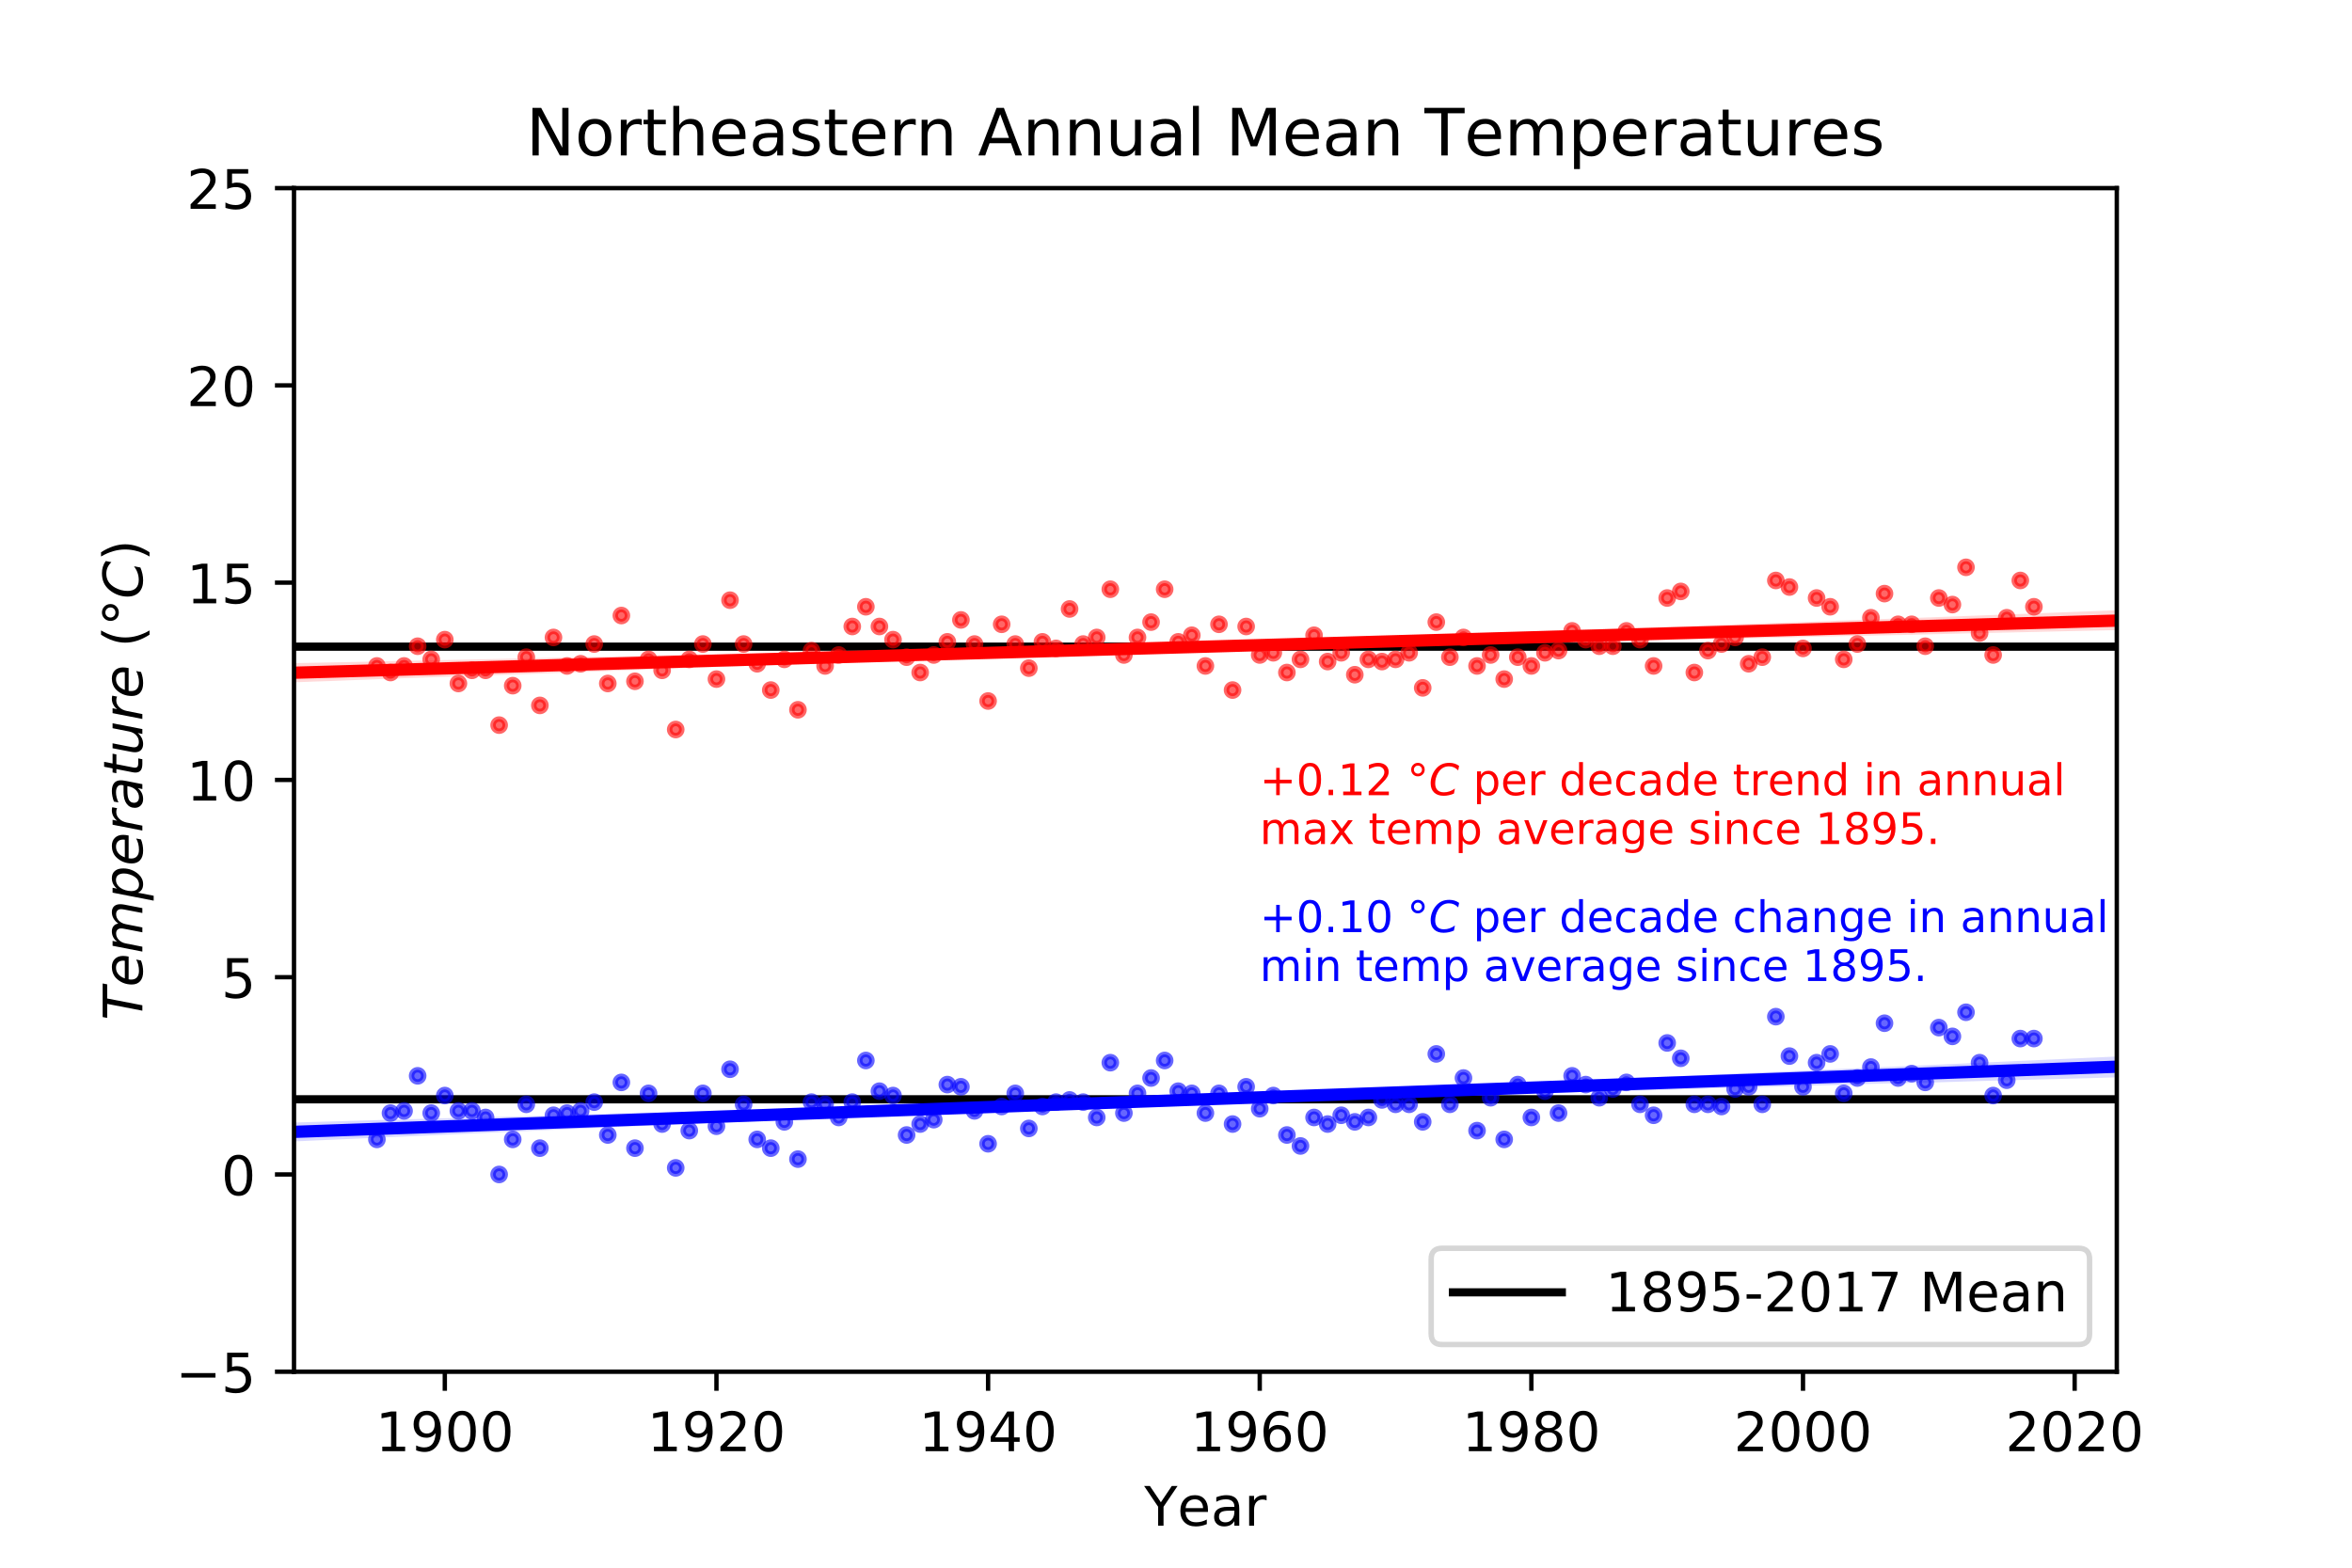 <?xml version="1.0" encoding="utf-8" standalone="no"?>
<!DOCTYPE svg PUBLIC "-//W3C//DTD SVG 1.1//EN"
  "http://www.w3.org/Graphics/SVG/1.1/DTD/svg11.dtd">
<!-- Created with matplotlib (http://matplotlib.org/) -->
<svg height="288pt" version="1.1" viewBox="0 0 432 288" width="432pt" xmlns="http://www.w3.org/2000/svg" xmlns:xlink="http://www.w3.org/1999/xlink">
 <defs>
  <style type="text/css">
*{stroke-linecap:butt;stroke-linejoin:round;}
  </style>
 </defs>
 <g id="figure_1">
  <g id="patch_1">
   <path d="M 0 288 
L 432 288 
L 432 0 
L 0 0 
z
" style="fill:#ffffff;"/>
  </g>
  <g id="axes_1">
   <g id="patch_2">
    <path d="M 54 252 
L 388.8 252 
L 388.8 34.56 
L 54 34.56 
z
" style="fill:#ffffff;"/>
   </g>
   <g id="line2d_1">
    <path clip-path="url(#pa680448b21)" d="M 54 201.951 
L 388.8 201.951 
" style="fill:none;stroke:#000000;stroke-linecap:square;stroke-width:1.5;"/>
   </g>
   <g id="line2d_2">
    <path clip-path="url(#pa680448b21)" d="M 54 118.799 
L 388.8 118.799 
" style="fill:none;stroke:#000000;stroke-linecap:square;stroke-width:1.5;"/>
   </g>
   <g id="PathCollection_1">
    <defs>
     <path d="M 0 1.118 
C 0.297 1.118 0.581 1 0.791 0.791 
C 1 0.581 1.118 0.297 1.118 0 
C 1.118 -0.297 1 -0.581 0.791 -0.791 
C 0.581 -1 0.297 -1.118 0 -1.118 
C -0.297 -1.118 -0.581 -1 -0.791 -0.791 
C -1 -0.581 -1.118 -0.297 -1.118 0 
C -1.118 0.297 -1 0.581 -0.791 0.791 
C -0.581 1 -0.297 1.118 0 1.118 
z
" id="mb71fc06735" style="stroke:#0000ff;stroke-opacity:0.6;"/>
    </defs>
    <g clip-path="url(#pa680448b21)">
     <use style="fill:#0000ff;fill-opacity:0.6;stroke:#0000ff;stroke-opacity:0.6;" x="69.227" xlink:href="#mb71fc06735" y="209.317"/>
     <use style="fill:#0000ff;fill-opacity:0.6;stroke:#0000ff;stroke-opacity:0.6;" x="71.721" xlink:href="#mb71fc06735" y="204.485"/>
     <use style="fill:#0000ff;fill-opacity:0.6;stroke:#0000ff;stroke-opacity:0.6;" x="74.216" xlink:href="#mb71fc06735" y="204.083"/>
     <use style="fill:#0000ff;fill-opacity:0.6;stroke:#0000ff;stroke-opacity:0.6;" x="76.71" xlink:href="#mb71fc06735" y="197.64"/>
     <use style="fill:#0000ff;fill-opacity:0.6;stroke:#0000ff;stroke-opacity:0.6;" x="79.205" xlink:href="#mb71fc06735" y="204.485"/>
     <use style="fill:#0000ff;fill-opacity:0.6;stroke:#0000ff;stroke-opacity:0.6;" x="81.7" xlink:href="#mb71fc06735" y="201.264"/>
     <use style="fill:#0000ff;fill-opacity:0.6;stroke:#0000ff;stroke-opacity:0.6;" x="84.194" xlink:href="#mb71fc06735" y="204.083"/>
     <use style="fill:#0000ff;fill-opacity:0.6;stroke:#0000ff;stroke-opacity:0.6;" x="86.689" xlink:href="#mb71fc06735" y="204.083"/>
     <use style="fill:#0000ff;fill-opacity:0.6;stroke:#0000ff;stroke-opacity:0.6;" x="89.184" xlink:href="#mb71fc06735" y="205.291"/>
     <use style="fill:#0000ff;fill-opacity:0.6;stroke:#0000ff;stroke-opacity:0.6;" x="91.678" xlink:href="#mb71fc06735" y="215.76"/>
     <use style="fill:#0000ff;fill-opacity:0.6;stroke:#0000ff;stroke-opacity:0.6;" x="94.173" xlink:href="#mb71fc06735" y="209.317"/>
     <use style="fill:#0000ff;fill-opacity:0.6;stroke:#0000ff;stroke-opacity:0.6;" x="96.668" xlink:href="#mb71fc06735" y="202.875"/>
     <use style="fill:#0000ff;fill-opacity:0.6;stroke:#0000ff;stroke-opacity:0.6;" x="99.162" xlink:href="#mb71fc06735" y="210.928"/>
     <use style="fill:#0000ff;fill-opacity:0.6;stroke:#0000ff;stroke-opacity:0.6;" x="101.657" xlink:href="#mb71fc06735" y="204.888"/>
     <use style="fill:#0000ff;fill-opacity:0.6;stroke:#0000ff;stroke-opacity:0.6;" x="104.152" xlink:href="#mb71fc06735" y="204.485"/>
     <use style="fill:#0000ff;fill-opacity:0.6;stroke:#0000ff;stroke-opacity:0.6;" x="106.646" xlink:href="#mb71fc06735" y="204.083"/>
     <use style="fill:#0000ff;fill-opacity:0.6;stroke:#0000ff;stroke-opacity:0.6;" x="109.141" xlink:href="#mb71fc06735" y="202.472"/>
     <use style="fill:#0000ff;fill-opacity:0.6;stroke:#0000ff;stroke-opacity:0.6;" x="111.636" xlink:href="#mb71fc06735" y="208.512"/>
     <use style="fill:#0000ff;fill-opacity:0.6;stroke:#0000ff;stroke-opacity:0.6;" x="114.13" xlink:href="#mb71fc06735" y="198.848"/>
     <use style="fill:#0000ff;fill-opacity:0.6;stroke:#0000ff;stroke-opacity:0.6;" x="116.625" xlink:href="#mb71fc06735" y="210.928"/>
     <use style="fill:#0000ff;fill-opacity:0.6;stroke:#0000ff;stroke-opacity:0.6;" x="119.119" xlink:href="#mb71fc06735" y="200.861"/>
     <use style="fill:#0000ff;fill-opacity:0.6;stroke:#0000ff;stroke-opacity:0.6;" x="121.614" xlink:href="#mb71fc06735" y="206.499"/>
     <use style="fill:#0000ff;fill-opacity:0.6;stroke:#0000ff;stroke-opacity:0.6;" x="124.109" xlink:href="#mb71fc06735" y="214.552"/>
     <use style="fill:#0000ff;fill-opacity:0.6;stroke:#0000ff;stroke-opacity:0.6;" x="126.603" xlink:href="#mb71fc06735" y="207.707"/>
     <use style="fill:#0000ff;fill-opacity:0.6;stroke:#0000ff;stroke-opacity:0.6;" x="129.098" xlink:href="#mb71fc06735" y="200.861"/>
     <use style="fill:#0000ff;fill-opacity:0.6;stroke:#0000ff;stroke-opacity:0.6;" x="131.593" xlink:href="#mb71fc06735" y="206.901"/>
     <use style="fill:#0000ff;fill-opacity:0.6;stroke:#0000ff;stroke-opacity:0.6;" x="134.087" xlink:href="#mb71fc06735" y="196.432"/>
     <use style="fill:#0000ff;fill-opacity:0.6;stroke:#0000ff;stroke-opacity:0.6;" x="136.582" xlink:href="#mb71fc06735" y="202.875"/>
     <use style="fill:#0000ff;fill-opacity:0.6;stroke:#0000ff;stroke-opacity:0.6;" x="139.077" xlink:href="#mb71fc06735" y="209.317"/>
     <use style="fill:#0000ff;fill-opacity:0.6;stroke:#0000ff;stroke-opacity:0.6;" x="141.571" xlink:href="#mb71fc06735" y="210.928"/>
     <use style="fill:#0000ff;fill-opacity:0.6;stroke:#0000ff;stroke-opacity:0.6;" x="144.066" xlink:href="#mb71fc06735" y="206.096"/>
     <use style="fill:#0000ff;fill-opacity:0.6;stroke:#0000ff;stroke-opacity:0.6;" x="146.561" xlink:href="#mb71fc06735" y="212.941"/>
     <use style="fill:#0000ff;fill-opacity:0.6;stroke:#0000ff;stroke-opacity:0.6;" x="149.055" xlink:href="#mb71fc06735" y="202.472"/>
     <use style="fill:#0000ff;fill-opacity:0.6;stroke:#0000ff;stroke-opacity:0.6;" x="151.55" xlink:href="#mb71fc06735" y="202.875"/>
     <use style="fill:#0000ff;fill-opacity:0.6;stroke:#0000ff;stroke-opacity:0.6;" x="154.045" xlink:href="#mb71fc06735" y="205.291"/>
     <use style="fill:#0000ff;fill-opacity:0.6;stroke:#0000ff;stroke-opacity:0.6;" x="156.539" xlink:href="#mb71fc06735" y="202.472"/>
     <use style="fill:#0000ff;fill-opacity:0.6;stroke:#0000ff;stroke-opacity:0.6;" x="159.034" xlink:href="#mb71fc06735" y="194.821"/>
     <use style="fill:#0000ff;fill-opacity:0.6;stroke:#0000ff;stroke-opacity:0.6;" x="161.528" xlink:href="#mb71fc06735" y="200.459"/>
     <use style="fill:#0000ff;fill-opacity:0.6;stroke:#0000ff;stroke-opacity:0.6;" x="164.023" xlink:href="#mb71fc06735" y="201.264"/>
     <use style="fill:#0000ff;fill-opacity:0.6;stroke:#0000ff;stroke-opacity:0.6;" x="166.518" xlink:href="#mb71fc06735" y="208.512"/>
     <use style="fill:#0000ff;fill-opacity:0.6;stroke:#0000ff;stroke-opacity:0.6;" x="169.012" xlink:href="#mb71fc06735" y="206.499"/>
     <use style="fill:#0000ff;fill-opacity:0.6;stroke:#0000ff;stroke-opacity:0.6;" x="171.507" xlink:href="#mb71fc06735" y="205.693"/>
     <use style="fill:#0000ff;fill-opacity:0.6;stroke:#0000ff;stroke-opacity:0.6;" x="174.002" xlink:href="#mb71fc06735" y="199.251"/>
     <use style="fill:#0000ff;fill-opacity:0.6;stroke:#0000ff;stroke-opacity:0.6;" x="176.496" xlink:href="#mb71fc06735" y="199.653"/>
     <use style="fill:#0000ff;fill-opacity:0.6;stroke:#0000ff;stroke-opacity:0.6;" x="178.991" xlink:href="#mb71fc06735" y="204.083"/>
     <use style="fill:#0000ff;fill-opacity:0.6;stroke:#0000ff;stroke-opacity:0.6;" x="181.486" xlink:href="#mb71fc06735" y="210.123"/>
     <use style="fill:#0000ff;fill-opacity:0.6;stroke:#0000ff;stroke-opacity:0.6;" x="183.98" xlink:href="#mb71fc06735" y="203.277"/>
     <use style="fill:#0000ff;fill-opacity:0.6;stroke:#0000ff;stroke-opacity:0.6;" x="186.475" xlink:href="#mb71fc06735" y="200.861"/>
     <use style="fill:#0000ff;fill-opacity:0.6;stroke:#0000ff;stroke-opacity:0.6;" x="188.97" xlink:href="#mb71fc06735" y="207.304"/>
     <use style="fill:#0000ff;fill-opacity:0.6;stroke:#0000ff;stroke-opacity:0.6;" x="191.464" xlink:href="#mb71fc06735" y="203.277"/>
     <use style="fill:#0000ff;fill-opacity:0.6;stroke:#0000ff;stroke-opacity:0.6;" x="193.959" xlink:href="#mb71fc06735" y="202.472"/>
     <use style="fill:#0000ff;fill-opacity:0.6;stroke:#0000ff;stroke-opacity:0.6;" x="196.454" xlink:href="#mb71fc06735" y="202.069"/>
     <use style="fill:#0000ff;fill-opacity:0.6;stroke:#0000ff;stroke-opacity:0.6;" x="198.948" xlink:href="#mb71fc06735" y="202.472"/>
     <use style="fill:#0000ff;fill-opacity:0.6;stroke:#0000ff;stroke-opacity:0.6;" x="201.443" xlink:href="#mb71fc06735" y="205.291"/>
     <use style="fill:#0000ff;fill-opacity:0.6;stroke:#0000ff;stroke-opacity:0.6;" x="203.937" xlink:href="#mb71fc06735" y="195.224"/>
     <use style="fill:#0000ff;fill-opacity:0.6;stroke:#0000ff;stroke-opacity:0.6;" x="206.432" xlink:href="#mb71fc06735" y="204.485"/>
     <use style="fill:#0000ff;fill-opacity:0.6;stroke:#0000ff;stroke-opacity:0.6;" x="208.927" xlink:href="#mb71fc06735" y="200.861"/>
     <use style="fill:#0000ff;fill-opacity:0.6;stroke:#0000ff;stroke-opacity:0.6;" x="211.421" xlink:href="#mb71fc06735" y="198.043"/>
     <use style="fill:#0000ff;fill-opacity:0.6;stroke:#0000ff;stroke-opacity:0.6;" x="213.916" xlink:href="#mb71fc06735" y="194.821"/>
     <use style="fill:#0000ff;fill-opacity:0.6;stroke:#0000ff;stroke-opacity:0.6;" x="216.411" xlink:href="#mb71fc06735" y="200.459"/>
     <use style="fill:#0000ff;fill-opacity:0.6;stroke:#0000ff;stroke-opacity:0.6;" x="218.905" xlink:href="#mb71fc06735" y="200.861"/>
     <use style="fill:#0000ff;fill-opacity:0.6;stroke:#0000ff;stroke-opacity:0.6;" x="221.4" xlink:href="#mb71fc06735" y="204.485"/>
     <use style="fill:#0000ff;fill-opacity:0.6;stroke:#0000ff;stroke-opacity:0.6;" x="223.895" xlink:href="#mb71fc06735" y="200.861"/>
     <use style="fill:#0000ff;fill-opacity:0.6;stroke:#0000ff;stroke-opacity:0.6;" x="226.389" xlink:href="#mb71fc06735" y="206.499"/>
     <use style="fill:#0000ff;fill-opacity:0.6;stroke:#0000ff;stroke-opacity:0.6;" x="228.884" xlink:href="#mb71fc06735" y="199.653"/>
     <use style="fill:#0000ff;fill-opacity:0.6;stroke:#0000ff;stroke-opacity:0.6;" x="231.379" xlink:href="#mb71fc06735" y="203.68"/>
     <use style="fill:#0000ff;fill-opacity:0.6;stroke:#0000ff;stroke-opacity:0.6;" x="233.873" xlink:href="#mb71fc06735" y="201.264"/>
     <use style="fill:#0000ff;fill-opacity:0.6;stroke:#0000ff;stroke-opacity:0.6;" x="236.368" xlink:href="#mb71fc06735" y="208.512"/>
     <use style="fill:#0000ff;fill-opacity:0.6;stroke:#0000ff;stroke-opacity:0.6;" x="238.863" xlink:href="#mb71fc06735" y="210.525"/>
     <use style="fill:#0000ff;fill-opacity:0.6;stroke:#0000ff;stroke-opacity:0.6;" x="241.357" xlink:href="#mb71fc06735" y="205.291"/>
     <use style="fill:#0000ff;fill-opacity:0.6;stroke:#0000ff;stroke-opacity:0.6;" x="243.852" xlink:href="#mb71fc06735" y="206.499"/>
     <use style="fill:#0000ff;fill-opacity:0.6;stroke:#0000ff;stroke-opacity:0.6;" x="246.346" xlink:href="#mb71fc06735" y="204.888"/>
     <use style="fill:#0000ff;fill-opacity:0.6;stroke:#0000ff;stroke-opacity:0.6;" x="248.841" xlink:href="#mb71fc06735" y="206.096"/>
     <use style="fill:#0000ff;fill-opacity:0.6;stroke:#0000ff;stroke-opacity:0.6;" x="251.336" xlink:href="#mb71fc06735" y="205.291"/>
     <use style="fill:#0000ff;fill-opacity:0.6;stroke:#0000ff;stroke-opacity:0.6;" x="253.83" xlink:href="#mb71fc06735" y="202.069"/>
     <use style="fill:#0000ff;fill-opacity:0.6;stroke:#0000ff;stroke-opacity:0.6;" x="256.325" xlink:href="#mb71fc06735" y="202.875"/>
     <use style="fill:#0000ff;fill-opacity:0.6;stroke:#0000ff;stroke-opacity:0.6;" x="258.82" xlink:href="#mb71fc06735" y="202.875"/>
     <use style="fill:#0000ff;fill-opacity:0.6;stroke:#0000ff;stroke-opacity:0.6;" x="261.314" xlink:href="#mb71fc06735" y="206.096"/>
     <use style="fill:#0000ff;fill-opacity:0.6;stroke:#0000ff;stroke-opacity:0.6;" x="263.809" xlink:href="#mb71fc06735" y="193.613"/>
     <use style="fill:#0000ff;fill-opacity:0.6;stroke:#0000ff;stroke-opacity:0.6;" x="266.304" xlink:href="#mb71fc06735" y="202.875"/>
     <use style="fill:#0000ff;fill-opacity:0.6;stroke:#0000ff;stroke-opacity:0.6;" x="268.798" xlink:href="#mb71fc06735" y="198.043"/>
     <use style="fill:#0000ff;fill-opacity:0.6;stroke:#0000ff;stroke-opacity:0.6;" x="271.293" xlink:href="#mb71fc06735" y="207.707"/>
     <use style="fill:#0000ff;fill-opacity:0.6;stroke:#0000ff;stroke-opacity:0.6;" x="273.788" xlink:href="#mb71fc06735" y="201.667"/>
     <use style="fill:#0000ff;fill-opacity:0.6;stroke:#0000ff;stroke-opacity:0.6;" x="276.282" xlink:href="#mb71fc06735" y="209.317"/>
     <use style="fill:#0000ff;fill-opacity:0.6;stroke:#0000ff;stroke-opacity:0.6;" x="278.777" xlink:href="#mb71fc06735" y="199.251"/>
     <use style="fill:#0000ff;fill-opacity:0.6;stroke:#0000ff;stroke-opacity:0.6;" x="281.272" xlink:href="#mb71fc06735" y="205.291"/>
     <use style="fill:#0000ff;fill-opacity:0.6;stroke:#0000ff;stroke-opacity:0.6;" x="283.766" xlink:href="#mb71fc06735" y="200.459"/>
     <use style="fill:#0000ff;fill-opacity:0.6;stroke:#0000ff;stroke-opacity:0.6;" x="286.261" xlink:href="#mb71fc06735" y="204.485"/>
     <use style="fill:#0000ff;fill-opacity:0.6;stroke:#0000ff;stroke-opacity:0.6;" x="288.755" xlink:href="#mb71fc06735" y="197.64"/>
     <use style="fill:#0000ff;fill-opacity:0.6;stroke:#0000ff;stroke-opacity:0.6;" x="291.25" xlink:href="#mb71fc06735" y="199.251"/>
     <use style="fill:#0000ff;fill-opacity:0.6;stroke:#0000ff;stroke-opacity:0.6;" x="293.745" xlink:href="#mb71fc06735" y="201.667"/>
     <use style="fill:#0000ff;fill-opacity:0.6;stroke:#0000ff;stroke-opacity:0.6;" x="296.239" xlink:href="#mb71fc06735" y="200.056"/>
     <use style="fill:#0000ff;fill-opacity:0.6;stroke:#0000ff;stroke-opacity:0.6;" x="298.734" xlink:href="#mb71fc06735" y="198.848"/>
     <use style="fill:#0000ff;fill-opacity:0.6;stroke:#0000ff;stroke-opacity:0.6;" x="301.229" xlink:href="#mb71fc06735" y="202.875"/>
     <use style="fill:#0000ff;fill-opacity:0.6;stroke:#0000ff;stroke-opacity:0.6;" x="303.723" xlink:href="#mb71fc06735" y="204.888"/>
     <use style="fill:#0000ff;fill-opacity:0.6;stroke:#0000ff;stroke-opacity:0.6;" x="306.218" xlink:href="#mb71fc06735" y="191.6"/>
     <use style="fill:#0000ff;fill-opacity:0.6;stroke:#0000ff;stroke-opacity:0.6;" x="308.713" xlink:href="#mb71fc06735" y="194.419"/>
     <use style="fill:#0000ff;fill-opacity:0.6;stroke:#0000ff;stroke-opacity:0.6;" x="311.207" xlink:href="#mb71fc06735" y="202.875"/>
     <use style="fill:#0000ff;fill-opacity:0.6;stroke:#0000ff;stroke-opacity:0.6;" x="313.702" xlink:href="#mb71fc06735" y="202.875"/>
     <use style="fill:#0000ff;fill-opacity:0.6;stroke:#0000ff;stroke-opacity:0.6;" x="316.197" xlink:href="#mb71fc06735" y="203.277"/>
     <use style="fill:#0000ff;fill-opacity:0.6;stroke:#0000ff;stroke-opacity:0.6;" x="318.691" xlink:href="#mb71fc06735" y="200.056"/>
     <use style="fill:#0000ff;fill-opacity:0.6;stroke:#0000ff;stroke-opacity:0.6;" x="321.186" xlink:href="#mb71fc06735" y="199.653"/>
     <use style="fill:#0000ff;fill-opacity:0.6;stroke:#0000ff;stroke-opacity:0.6;" x="323.681" xlink:href="#mb71fc06735" y="202.875"/>
     <use style="fill:#0000ff;fill-opacity:0.6;stroke:#0000ff;stroke-opacity:0.6;" x="326.175" xlink:href="#mb71fc06735" y="186.768"/>
     <use style="fill:#0000ff;fill-opacity:0.6;stroke:#0000ff;stroke-opacity:0.6;" x="328.67" xlink:href="#mb71fc06735" y="194.016"/>
     <use style="fill:#0000ff;fill-opacity:0.6;stroke:#0000ff;stroke-opacity:0.6;" x="331.164" xlink:href="#mb71fc06735" y="199.653"/>
     <use style="fill:#0000ff;fill-opacity:0.6;stroke:#0000ff;stroke-opacity:0.6;" x="333.659" xlink:href="#mb71fc06735" y="195.224"/>
     <use style="fill:#0000ff;fill-opacity:0.6;stroke:#0000ff;stroke-opacity:0.6;" x="336.154" xlink:href="#mb71fc06735" y="193.613"/>
     <use style="fill:#0000ff;fill-opacity:0.6;stroke:#0000ff;stroke-opacity:0.6;" x="338.648" xlink:href="#mb71fc06735" y="200.861"/>
     <use style="fill:#0000ff;fill-opacity:0.6;stroke:#0000ff;stroke-opacity:0.6;" x="341.143" xlink:href="#mb71fc06735" y="198.043"/>
     <use style="fill:#0000ff;fill-opacity:0.6;stroke:#0000ff;stroke-opacity:0.6;" x="343.638" xlink:href="#mb71fc06735" y="196.029"/>
     <use style="fill:#0000ff;fill-opacity:0.6;stroke:#0000ff;stroke-opacity:0.6;" x="346.132" xlink:href="#mb71fc06735" y="187.976"/>
     <use style="fill:#0000ff;fill-opacity:0.6;stroke:#0000ff;stroke-opacity:0.6;" x="348.627" xlink:href="#mb71fc06735" y="198.043"/>
     <use style="fill:#0000ff;fill-opacity:0.6;stroke:#0000ff;stroke-opacity:0.6;" x="351.122" xlink:href="#mb71fc06735" y="197.237"/>
     <use style="fill:#0000ff;fill-opacity:0.6;stroke:#0000ff;stroke-opacity:0.6;" x="353.616" xlink:href="#mb71fc06735" y="198.848"/>
     <use style="fill:#0000ff;fill-opacity:0.6;stroke:#0000ff;stroke-opacity:0.6;" x="356.111" xlink:href="#mb71fc06735" y="188.781"/>
     <use style="fill:#0000ff;fill-opacity:0.6;stroke:#0000ff;stroke-opacity:0.6;" x="358.606" xlink:href="#mb71fc06735" y="190.392"/>
     <use style="fill:#0000ff;fill-opacity:0.6;stroke:#0000ff;stroke-opacity:0.6;" x="361.1" xlink:href="#mb71fc06735" y="185.963"/>
     <use style="fill:#0000ff;fill-opacity:0.6;stroke:#0000ff;stroke-opacity:0.6;" x="363.595" xlink:href="#mb71fc06735" y="195.224"/>
     <use style="fill:#0000ff;fill-opacity:0.6;stroke:#0000ff;stroke-opacity:0.6;" x="366.09" xlink:href="#mb71fc06735" y="201.264"/>
     <use style="fill:#0000ff;fill-opacity:0.6;stroke:#0000ff;stroke-opacity:0.6;" x="368.584" xlink:href="#mb71fc06735" y="198.445"/>
     <use style="fill:#0000ff;fill-opacity:0.6;stroke:#0000ff;stroke-opacity:0.6;" x="371.079" xlink:href="#mb71fc06735" y="190.795"/>
     <use style="fill:#0000ff;fill-opacity:0.6;stroke:#0000ff;stroke-opacity:0.6;" x="373.573" xlink:href="#mb71fc06735" y="190.795"/>
    </g>
   </g>
   <g id="PolyCollection_1">
    <path clip-path="url(#pa680448b21)" d="M 54 206.222 
L 54 209.692 
L 57.382 209.542 
L 60.764 209.391 
L 64.145 209.24 
L 67.527 209.089 
L 70.909 208.938 
L 74.291 208.787 
L 77.673 208.642 
L 81.055 208.486 
L 84.436 208.334 
L 87.818 208.183 
L 91.2 208.032 
L 94.582 207.882 
L 97.964 207.731 
L 101.345 207.58 
L 104.727 207.43 
L 108.109 207.285 
L 111.491 207.13 
L 114.873 206.991 
L 118.255 206.85 
L 121.636 206.697 
L 125.018 206.55 
L 128.4 206.416 
L 131.782 206.271 
L 135.164 206.13 
L 138.545 205.997 
L 141.927 205.837 
L 145.309 205.694 
L 148.691 205.558 
L 152.073 205.424 
L 155.455 205.301 
L 158.836 205.178 
L 162.218 205.055 
L 165.6 204.923 
L 168.982 204.789 
L 172.364 204.662 
L 175.745 204.511 
L 179.127 204.395 
L 182.509 204.255 
L 185.891 204.104 
L 189.273 203.961 
L 192.655 203.814 
L 196.036 203.687 
L 199.418 203.563 
L 202.8 203.433 
L 206.182 203.317 
L 209.564 203.195 
L 212.945 203.072 
L 216.327 202.953 
L 219.709 202.845 
L 223.091 202.733 
L 226.473 202.614 
L 229.855 202.499 
L 233.236 202.394 
L 236.618 202.302 
L 240 202.202 
L 243.382 202.097 
L 246.764 201.993 
L 250.145 201.88 
L 253.527 201.773 
L 256.909 201.662 
L 260.291 201.559 
L 263.673 201.451 
L 267.055 201.344 
L 270.436 201.255 
L 273.818 201.154 
L 277.2 201.052 
L 280.582 200.943 
L 283.964 200.832 
L 287.345 200.721 
L 290.727 200.628 
L 294.109 200.517 
L 297.491 200.432 
L 300.873 200.343 
L 304.255 200.242 
L 307.636 200.14 
L 311.018 200.039 
L 314.4 199.938 
L 317.782 199.837 
L 321.164 199.738 
L 324.545 199.662 
L 327.927 199.583 
L 331.309 199.478 
L 334.691 199.379 
L 338.073 199.285 
L 341.455 199.185 
L 344.836 199.085 
L 348.218 198.999 
L 351.6 198.932 
L 354.982 198.862 
L 358.364 198.759 
L 361.745 198.656 
L 365.127 198.553 
L 368.509 198.465 
L 371.891 198.378 
L 375.273 198.291 
L 378.655 198.203 
L 382.036 198.116 
L 385.418 198.02 
L 388.8 197.913 
L 388.8 194.097 
L 388.8 194.097 
L 385.418 194.249 
L 382.036 194.402 
L 378.655 194.555 
L 375.273 194.708 
L 371.891 194.861 
L 368.509 195.014 
L 365.127 195.167 
L 361.745 195.322 
L 358.364 195.483 
L 354.982 195.633 
L 351.6 195.782 
L 348.218 195.931 
L 344.836 196.079 
L 341.455 196.228 
L 338.073 196.376 
L 334.691 196.525 
L 331.309 196.673 
L 327.927 196.822 
L 324.545 196.97 
L 321.164 197.108 
L 317.782 197.261 
L 314.4 197.416 
L 311.018 197.571 
L 307.636 197.721 
L 304.255 197.861 
L 300.873 198.004 
L 297.491 198.149 
L 294.109 198.285 
L 290.727 198.425 
L 287.345 198.564 
L 283.964 198.695 
L 280.582 198.827 
L 277.2 198.965 
L 273.818 199.098 
L 270.436 199.226 
L 267.055 199.373 
L 263.673 199.505 
L 260.291 199.651 
L 256.909 199.798 
L 253.527 199.92 
L 250.145 200.046 
L 246.764 200.182 
L 243.382 200.317 
L 240 200.449 
L 236.618 200.583 
L 233.236 200.723 
L 229.855 200.846 
L 226.473 200.975 
L 223.091 201.097 
L 219.709 201.222 
L 216.327 201.351 
L 212.945 201.481 
L 209.564 201.599 
L 206.182 201.714 
L 202.8 201.84 
L 199.418 201.958 
L 196.036 202.074 
L 192.655 202.185 
L 189.273 202.3 
L 185.891 202.408 
L 182.509 202.515 
L 179.127 202.623 
L 175.745 202.727 
L 172.364 202.835 
L 168.982 202.941 
L 165.6 203.038 
L 162.218 203.14 
L 158.836 203.243 
L 155.455 203.342 
L 152.073 203.435 
L 148.691 203.532 
L 145.309 203.623 
L 141.927 203.719 
L 138.545 203.81 
L 135.164 203.922 
L 131.782 204.028 
L 128.4 204.125 
L 125.018 204.226 
L 121.636 204.316 
L 118.255 204.416 
L 114.873 204.504 
L 111.491 204.61 
L 108.109 204.718 
L 104.727 204.827 
L 101.345 204.935 
L 97.964 205.022 
L 94.582 205.103 
L 91.2 205.184 
L 87.818 205.265 
L 84.436 205.358 
L 81.055 205.452 
L 77.673 205.547 
L 74.291 205.64 
L 70.909 205.728 
L 67.527 205.833 
L 64.145 205.928 
L 60.764 206.023 
L 57.382 206.122 
L 54 206.222 
z
" style="fill:#0000ff;fill-opacity:0.15;"/>
   </g>
   <g id="PathCollection_2">
    <defs>
     <path d="M 0 1.118 
C 0.297 1.118 0.581 1 0.791 0.791 
C 1 0.581 1.118 0.297 1.118 0 
C 1.118 -0.297 1 -0.581 0.791 -0.791 
C 0.581 -1 0.297 -1.118 0 -1.118 
C -0.297 -1.118 -0.581 -1 -0.791 -0.791 
C -1 -0.581 -1.118 -0.297 -1.118 0 
C -1.118 0.297 -1 0.581 -0.791 0.791 
C -0.581 1 -0.297 1.118 0 1.118 
z
" id="m43ed43d497" style="stroke:#ff0000;stroke-opacity:0.6;"/>
    </defs>
    <g clip-path="url(#pa680448b21)">
     <use style="fill:#ff0000;fill-opacity:0.6;stroke:#ff0000;stroke-opacity:0.6;" x="69.227" xlink:href="#m43ed43d497" y="122.341"/>
     <use style="fill:#ff0000;fill-opacity:0.6;stroke:#ff0000;stroke-opacity:0.6;" x="71.721" xlink:href="#m43ed43d497" y="123.549"/>
     <use style="fill:#ff0000;fill-opacity:0.6;stroke:#ff0000;stroke-opacity:0.6;" x="74.216" xlink:href="#m43ed43d497" y="122.341"/>
     <use style="fill:#ff0000;fill-opacity:0.6;stroke:#ff0000;stroke-opacity:0.6;" x="76.71" xlink:href="#m43ed43d497" y="118.717"/>
     <use style="fill:#ff0000;fill-opacity:0.6;stroke:#ff0000;stroke-opacity:0.6;" x="79.205" xlink:href="#m43ed43d497" y="121.133"/>
     <use style="fill:#ff0000;fill-opacity:0.6;stroke:#ff0000;stroke-opacity:0.6;" x="81.7" xlink:href="#m43ed43d497" y="117.509"/>
     <use style="fill:#ff0000;fill-opacity:0.6;stroke:#ff0000;stroke-opacity:0.6;" x="84.194" xlink:href="#m43ed43d497" y="125.563"/>
     <use style="fill:#ff0000;fill-opacity:0.6;stroke:#ff0000;stroke-opacity:0.6;" x="86.689" xlink:href="#m43ed43d497" y="123.147"/>
     <use style="fill:#ff0000;fill-opacity:0.6;stroke:#ff0000;stroke-opacity:0.6;" x="89.184" xlink:href="#m43ed43d497" y="123.147"/>
     <use style="fill:#ff0000;fill-opacity:0.6;stroke:#ff0000;stroke-opacity:0.6;" x="91.678" xlink:href="#m43ed43d497" y="133.213"/>
     <use style="fill:#ff0000;fill-opacity:0.6;stroke:#ff0000;stroke-opacity:0.6;" x="94.173" xlink:href="#m43ed43d497" y="125.965"/>
     <use style="fill:#ff0000;fill-opacity:0.6;stroke:#ff0000;stroke-opacity:0.6;" x="96.668" xlink:href="#m43ed43d497" y="120.731"/>
     <use style="fill:#ff0000;fill-opacity:0.6;stroke:#ff0000;stroke-opacity:0.6;" x="99.162" xlink:href="#m43ed43d497" y="129.589"/>
     <use style="fill:#ff0000;fill-opacity:0.6;stroke:#ff0000;stroke-opacity:0.6;" x="101.657" xlink:href="#m43ed43d497" y="117.107"/>
     <use style="fill:#ff0000;fill-opacity:0.6;stroke:#ff0000;stroke-opacity:0.6;" x="104.152" xlink:href="#m43ed43d497" y="122.341"/>
     <use style="fill:#ff0000;fill-opacity:0.6;stroke:#ff0000;stroke-opacity:0.6;" x="106.646" xlink:href="#m43ed43d497" y="121.939"/>
     <use style="fill:#ff0000;fill-opacity:0.6;stroke:#ff0000;stroke-opacity:0.6;" x="109.141" xlink:href="#m43ed43d497" y="118.315"/>
     <use style="fill:#ff0000;fill-opacity:0.6;stroke:#ff0000;stroke-opacity:0.6;" x="111.636" xlink:href="#m43ed43d497" y="125.563"/>
     <use style="fill:#ff0000;fill-opacity:0.6;stroke:#ff0000;stroke-opacity:0.6;" x="114.13" xlink:href="#m43ed43d497" y="113.08"/>
     <use style="fill:#ff0000;fill-opacity:0.6;stroke:#ff0000;stroke-opacity:0.6;" x="116.625" xlink:href="#m43ed43d497" y="125.16"/>
     <use style="fill:#ff0000;fill-opacity:0.6;stroke:#ff0000;stroke-opacity:0.6;" x="119.119" xlink:href="#m43ed43d497" y="121.133"/>
     <use style="fill:#ff0000;fill-opacity:0.6;stroke:#ff0000;stroke-opacity:0.6;" x="121.614" xlink:href="#m43ed43d497" y="123.147"/>
     <use style="fill:#ff0000;fill-opacity:0.6;stroke:#ff0000;stroke-opacity:0.6;" x="124.109" xlink:href="#m43ed43d497" y="134.019"/>
     <use style="fill:#ff0000;fill-opacity:0.6;stroke:#ff0000;stroke-opacity:0.6;" x="126.603" xlink:href="#m43ed43d497" y="121.133"/>
     <use style="fill:#ff0000;fill-opacity:0.6;stroke:#ff0000;stroke-opacity:0.6;" x="129.098" xlink:href="#m43ed43d497" y="118.315"/>
     <use style="fill:#ff0000;fill-opacity:0.6;stroke:#ff0000;stroke-opacity:0.6;" x="131.593" xlink:href="#m43ed43d497" y="124.757"/>
     <use style="fill:#ff0000;fill-opacity:0.6;stroke:#ff0000;stroke-opacity:0.6;" x="134.087" xlink:href="#m43ed43d497" y="110.261"/>
     <use style="fill:#ff0000;fill-opacity:0.6;stroke:#ff0000;stroke-opacity:0.6;" x="136.582" xlink:href="#m43ed43d497" y="118.315"/>
     <use style="fill:#ff0000;fill-opacity:0.6;stroke:#ff0000;stroke-opacity:0.6;" x="139.077" xlink:href="#m43ed43d497" y="121.939"/>
     <use style="fill:#ff0000;fill-opacity:0.6;stroke:#ff0000;stroke-opacity:0.6;" x="141.571" xlink:href="#m43ed43d497" y="126.771"/>
     <use style="fill:#ff0000;fill-opacity:0.6;stroke:#ff0000;stroke-opacity:0.6;" x="144.066" xlink:href="#m43ed43d497" y="121.133"/>
     <use style="fill:#ff0000;fill-opacity:0.6;stroke:#ff0000;stroke-opacity:0.6;" x="146.561" xlink:href="#m43ed43d497" y="130.395"/>
     <use style="fill:#ff0000;fill-opacity:0.6;stroke:#ff0000;stroke-opacity:0.6;" x="149.055" xlink:href="#m43ed43d497" y="119.523"/>
     <use style="fill:#ff0000;fill-opacity:0.6;stroke:#ff0000;stroke-opacity:0.6;" x="151.55" xlink:href="#m43ed43d497" y="122.341"/>
     <use style="fill:#ff0000;fill-opacity:0.6;stroke:#ff0000;stroke-opacity:0.6;" x="154.045" xlink:href="#m43ed43d497" y="120.328"/>
     <use style="fill:#ff0000;fill-opacity:0.6;stroke:#ff0000;stroke-opacity:0.6;" x="156.539" xlink:href="#m43ed43d497" y="115.093"/>
     <use style="fill:#ff0000;fill-opacity:0.6;stroke:#ff0000;stroke-opacity:0.6;" x="159.034" xlink:href="#m43ed43d497" y="111.469"/>
     <use style="fill:#ff0000;fill-opacity:0.6;stroke:#ff0000;stroke-opacity:0.6;" x="161.528" xlink:href="#m43ed43d497" y="115.093"/>
     <use style="fill:#ff0000;fill-opacity:0.6;stroke:#ff0000;stroke-opacity:0.6;" x="164.023" xlink:href="#m43ed43d497" y="117.509"/>
     <use style="fill:#ff0000;fill-opacity:0.6;stroke:#ff0000;stroke-opacity:0.6;" x="166.518" xlink:href="#m43ed43d497" y="120.731"/>
     <use style="fill:#ff0000;fill-opacity:0.6;stroke:#ff0000;stroke-opacity:0.6;" x="169.012" xlink:href="#m43ed43d497" y="123.549"/>
     <use style="fill:#ff0000;fill-opacity:0.6;stroke:#ff0000;stroke-opacity:0.6;" x="171.507" xlink:href="#m43ed43d497" y="120.328"/>
     <use style="fill:#ff0000;fill-opacity:0.6;stroke:#ff0000;stroke-opacity:0.6;" x="174.002" xlink:href="#m43ed43d497" y="117.912"/>
     <use style="fill:#ff0000;fill-opacity:0.6;stroke:#ff0000;stroke-opacity:0.6;" x="176.496" xlink:href="#m43ed43d497" y="113.885"/>
     <use style="fill:#ff0000;fill-opacity:0.6;stroke:#ff0000;stroke-opacity:0.6;" x="178.991" xlink:href="#m43ed43d497" y="118.315"/>
     <use style="fill:#ff0000;fill-opacity:0.6;stroke:#ff0000;stroke-opacity:0.6;" x="181.486" xlink:href="#m43ed43d497" y="128.784"/>
     <use style="fill:#ff0000;fill-opacity:0.6;stroke:#ff0000;stroke-opacity:0.6;" x="183.98" xlink:href="#m43ed43d497" y="114.691"/>
     <use style="fill:#ff0000;fill-opacity:0.6;stroke:#ff0000;stroke-opacity:0.6;" x="186.475" xlink:href="#m43ed43d497" y="118.315"/>
     <use style="fill:#ff0000;fill-opacity:0.6;stroke:#ff0000;stroke-opacity:0.6;" x="188.97" xlink:href="#m43ed43d497" y="122.744"/>
     <use style="fill:#ff0000;fill-opacity:0.6;stroke:#ff0000;stroke-opacity:0.6;" x="191.464" xlink:href="#m43ed43d497" y="117.912"/>
     <use style="fill:#ff0000;fill-opacity:0.6;stroke:#ff0000;stroke-opacity:0.6;" x="193.959" xlink:href="#m43ed43d497" y="119.12"/>
     <use style="fill:#ff0000;fill-opacity:0.6;stroke:#ff0000;stroke-opacity:0.6;" x="196.454" xlink:href="#m43ed43d497" y="111.872"/>
     <use style="fill:#ff0000;fill-opacity:0.6;stroke:#ff0000;stroke-opacity:0.6;" x="198.948" xlink:href="#m43ed43d497" y="118.315"/>
     <use style="fill:#ff0000;fill-opacity:0.6;stroke:#ff0000;stroke-opacity:0.6;" x="201.443" xlink:href="#m43ed43d497" y="117.107"/>
     <use style="fill:#ff0000;fill-opacity:0.6;stroke:#ff0000;stroke-opacity:0.6;" x="203.937" xlink:href="#m43ed43d497" y="108.248"/>
     <use style="fill:#ff0000;fill-opacity:0.6;stroke:#ff0000;stroke-opacity:0.6;" x="206.432" xlink:href="#m43ed43d497" y="120.328"/>
     <use style="fill:#ff0000;fill-opacity:0.6;stroke:#ff0000;stroke-opacity:0.6;" x="208.927" xlink:href="#m43ed43d497" y="117.107"/>
     <use style="fill:#ff0000;fill-opacity:0.6;stroke:#ff0000;stroke-opacity:0.6;" x="211.421" xlink:href="#m43ed43d497" y="114.288"/>
     <use style="fill:#ff0000;fill-opacity:0.6;stroke:#ff0000;stroke-opacity:0.6;" x="213.916" xlink:href="#m43ed43d497" y="108.248"/>
     <use style="fill:#ff0000;fill-opacity:0.6;stroke:#ff0000;stroke-opacity:0.6;" x="216.411" xlink:href="#m43ed43d497" y="117.912"/>
     <use style="fill:#ff0000;fill-opacity:0.6;stroke:#ff0000;stroke-opacity:0.6;" x="218.905" xlink:href="#m43ed43d497" y="116.704"/>
     <use style="fill:#ff0000;fill-opacity:0.6;stroke:#ff0000;stroke-opacity:0.6;" x="221.4" xlink:href="#m43ed43d497" y="122.341"/>
     <use style="fill:#ff0000;fill-opacity:0.6;stroke:#ff0000;stroke-opacity:0.6;" x="223.895" xlink:href="#m43ed43d497" y="114.691"/>
     <use style="fill:#ff0000;fill-opacity:0.6;stroke:#ff0000;stroke-opacity:0.6;" x="226.389" xlink:href="#m43ed43d497" y="126.771"/>
     <use style="fill:#ff0000;fill-opacity:0.6;stroke:#ff0000;stroke-opacity:0.6;" x="228.884" xlink:href="#m43ed43d497" y="115.093"/>
     <use style="fill:#ff0000;fill-opacity:0.6;stroke:#ff0000;stroke-opacity:0.6;" x="231.379" xlink:href="#m43ed43d497" y="120.328"/>
     <use style="fill:#ff0000;fill-opacity:0.6;stroke:#ff0000;stroke-opacity:0.6;" x="233.873" xlink:href="#m43ed43d497" y="119.925"/>
     <use style="fill:#ff0000;fill-opacity:0.6;stroke:#ff0000;stroke-opacity:0.6;" x="236.368" xlink:href="#m43ed43d497" y="123.549"/>
     <use style="fill:#ff0000;fill-opacity:0.6;stroke:#ff0000;stroke-opacity:0.6;" x="238.863" xlink:href="#m43ed43d497" y="121.133"/>
     <use style="fill:#ff0000;fill-opacity:0.6;stroke:#ff0000;stroke-opacity:0.6;" x="241.357" xlink:href="#m43ed43d497" y="116.704"/>
     <use style="fill:#ff0000;fill-opacity:0.6;stroke:#ff0000;stroke-opacity:0.6;" x="243.852" xlink:href="#m43ed43d497" y="121.536"/>
     <use style="fill:#ff0000;fill-opacity:0.6;stroke:#ff0000;stroke-opacity:0.6;" x="246.346" xlink:href="#m43ed43d497" y="119.925"/>
     <use style="fill:#ff0000;fill-opacity:0.6;stroke:#ff0000;stroke-opacity:0.6;" x="248.841" xlink:href="#m43ed43d497" y="123.952"/>
     <use style="fill:#ff0000;fill-opacity:0.6;stroke:#ff0000;stroke-opacity:0.6;" x="251.336" xlink:href="#m43ed43d497" y="121.133"/>
     <use style="fill:#ff0000;fill-opacity:0.6;stroke:#ff0000;stroke-opacity:0.6;" x="253.83" xlink:href="#m43ed43d497" y="121.536"/>
     <use style="fill:#ff0000;fill-opacity:0.6;stroke:#ff0000;stroke-opacity:0.6;" x="256.325" xlink:href="#m43ed43d497" y="121.133"/>
     <use style="fill:#ff0000;fill-opacity:0.6;stroke:#ff0000;stroke-opacity:0.6;" x="258.82" xlink:href="#m43ed43d497" y="119.925"/>
     <use style="fill:#ff0000;fill-opacity:0.6;stroke:#ff0000;stroke-opacity:0.6;" x="261.314" xlink:href="#m43ed43d497" y="126.368"/>
     <use style="fill:#ff0000;fill-opacity:0.6;stroke:#ff0000;stroke-opacity:0.6;" x="263.809" xlink:href="#m43ed43d497" y="114.288"/>
     <use style="fill:#ff0000;fill-opacity:0.6;stroke:#ff0000;stroke-opacity:0.6;" x="266.304" xlink:href="#m43ed43d497" y="120.731"/>
     <use style="fill:#ff0000;fill-opacity:0.6;stroke:#ff0000;stroke-opacity:0.6;" x="268.798" xlink:href="#m43ed43d497" y="117.107"/>
     <use style="fill:#ff0000;fill-opacity:0.6;stroke:#ff0000;stroke-opacity:0.6;" x="271.293" xlink:href="#m43ed43d497" y="122.341"/>
     <use style="fill:#ff0000;fill-opacity:0.6;stroke:#ff0000;stroke-opacity:0.6;" x="273.788" xlink:href="#m43ed43d497" y="120.328"/>
     <use style="fill:#ff0000;fill-opacity:0.6;stroke:#ff0000;stroke-opacity:0.6;" x="276.282" xlink:href="#m43ed43d497" y="124.757"/>
     <use style="fill:#ff0000;fill-opacity:0.6;stroke:#ff0000;stroke-opacity:0.6;" x="278.777" xlink:href="#m43ed43d497" y="120.731"/>
     <use style="fill:#ff0000;fill-opacity:0.6;stroke:#ff0000;stroke-opacity:0.6;" x="281.272" xlink:href="#m43ed43d497" y="122.341"/>
     <use style="fill:#ff0000;fill-opacity:0.6;stroke:#ff0000;stroke-opacity:0.6;" x="283.766" xlink:href="#m43ed43d497" y="119.925"/>
     <use style="fill:#ff0000;fill-opacity:0.6;stroke:#ff0000;stroke-opacity:0.6;" x="286.261" xlink:href="#m43ed43d497" y="119.523"/>
     <use style="fill:#ff0000;fill-opacity:0.6;stroke:#ff0000;stroke-opacity:0.6;" x="288.755" xlink:href="#m43ed43d497" y="115.899"/>
     <use style="fill:#ff0000;fill-opacity:0.6;stroke:#ff0000;stroke-opacity:0.6;" x="291.25" xlink:href="#m43ed43d497" y="117.509"/>
     <use style="fill:#ff0000;fill-opacity:0.6;stroke:#ff0000;stroke-opacity:0.6;" x="293.745" xlink:href="#m43ed43d497" y="118.717"/>
     <use style="fill:#ff0000;fill-opacity:0.6;stroke:#ff0000;stroke-opacity:0.6;" x="296.239" xlink:href="#m43ed43d497" y="118.717"/>
     <use style="fill:#ff0000;fill-opacity:0.6;stroke:#ff0000;stroke-opacity:0.6;" x="298.734" xlink:href="#m43ed43d497" y="115.899"/>
     <use style="fill:#ff0000;fill-opacity:0.6;stroke:#ff0000;stroke-opacity:0.6;" x="301.229" xlink:href="#m43ed43d497" y="117.509"/>
     <use style="fill:#ff0000;fill-opacity:0.6;stroke:#ff0000;stroke-opacity:0.6;" x="303.723" xlink:href="#m43ed43d497" y="122.341"/>
     <use style="fill:#ff0000;fill-opacity:0.6;stroke:#ff0000;stroke-opacity:0.6;" x="306.218" xlink:href="#m43ed43d497" y="109.859"/>
     <use style="fill:#ff0000;fill-opacity:0.6;stroke:#ff0000;stroke-opacity:0.6;" x="308.713" xlink:href="#m43ed43d497" y="108.651"/>
     <use style="fill:#ff0000;fill-opacity:0.6;stroke:#ff0000;stroke-opacity:0.6;" x="311.207" xlink:href="#m43ed43d497" y="123.549"/>
     <use style="fill:#ff0000;fill-opacity:0.6;stroke:#ff0000;stroke-opacity:0.6;" x="313.702" xlink:href="#m43ed43d497" y="119.523"/>
     <use style="fill:#ff0000;fill-opacity:0.6;stroke:#ff0000;stroke-opacity:0.6;" x="316.197" xlink:href="#m43ed43d497" y="118.315"/>
     <use style="fill:#ff0000;fill-opacity:0.6;stroke:#ff0000;stroke-opacity:0.6;" x="318.691" xlink:href="#m43ed43d497" y="117.107"/>
     <use style="fill:#ff0000;fill-opacity:0.6;stroke:#ff0000;stroke-opacity:0.6;" x="321.186" xlink:href="#m43ed43d497" y="121.939"/>
     <use style="fill:#ff0000;fill-opacity:0.6;stroke:#ff0000;stroke-opacity:0.6;" x="323.681" xlink:href="#m43ed43d497" y="120.731"/>
     <use style="fill:#ff0000;fill-opacity:0.6;stroke:#ff0000;stroke-opacity:0.6;" x="326.175" xlink:href="#m43ed43d497" y="106.637"/>
     <use style="fill:#ff0000;fill-opacity:0.6;stroke:#ff0000;stroke-opacity:0.6;" x="328.67" xlink:href="#m43ed43d497" y="107.845"/>
     <use style="fill:#ff0000;fill-opacity:0.6;stroke:#ff0000;stroke-opacity:0.6;" x="331.164" xlink:href="#m43ed43d497" y="119.12"/>
     <use style="fill:#ff0000;fill-opacity:0.6;stroke:#ff0000;stroke-opacity:0.6;" x="333.659" xlink:href="#m43ed43d497" y="109.859"/>
     <use style="fill:#ff0000;fill-opacity:0.6;stroke:#ff0000;stroke-opacity:0.6;" x="336.154" xlink:href="#m43ed43d497" y="111.469"/>
     <use style="fill:#ff0000;fill-opacity:0.6;stroke:#ff0000;stroke-opacity:0.6;" x="338.648" xlink:href="#m43ed43d497" y="121.133"/>
     <use style="fill:#ff0000;fill-opacity:0.6;stroke:#ff0000;stroke-opacity:0.6;" x="341.143" xlink:href="#m43ed43d497" y="118.315"/>
     <use style="fill:#ff0000;fill-opacity:0.6;stroke:#ff0000;stroke-opacity:0.6;" x="343.638" xlink:href="#m43ed43d497" y="113.483"/>
     <use style="fill:#ff0000;fill-opacity:0.6;stroke:#ff0000;stroke-opacity:0.6;" x="346.132" xlink:href="#m43ed43d497" y="109.053"/>
     <use style="fill:#ff0000;fill-opacity:0.6;stroke:#ff0000;stroke-opacity:0.6;" x="348.627" xlink:href="#m43ed43d497" y="114.691"/>
     <use style="fill:#ff0000;fill-opacity:0.6;stroke:#ff0000;stroke-opacity:0.6;" x="351.122" xlink:href="#m43ed43d497" y="114.691"/>
     <use style="fill:#ff0000;fill-opacity:0.6;stroke:#ff0000;stroke-opacity:0.6;" x="353.616" xlink:href="#m43ed43d497" y="118.717"/>
     <use style="fill:#ff0000;fill-opacity:0.6;stroke:#ff0000;stroke-opacity:0.6;" x="356.111" xlink:href="#m43ed43d497" y="109.859"/>
     <use style="fill:#ff0000;fill-opacity:0.6;stroke:#ff0000;stroke-opacity:0.6;" x="358.606" xlink:href="#m43ed43d497" y="111.067"/>
     <use style="fill:#ff0000;fill-opacity:0.6;stroke:#ff0000;stroke-opacity:0.6;" x="361.1" xlink:href="#m43ed43d497" y="104.221"/>
     <use style="fill:#ff0000;fill-opacity:0.6;stroke:#ff0000;stroke-opacity:0.6;" x="363.595" xlink:href="#m43ed43d497" y="116.301"/>
     <use style="fill:#ff0000;fill-opacity:0.6;stroke:#ff0000;stroke-opacity:0.6;" x="366.09" xlink:href="#m43ed43d497" y="120.328"/>
     <use style="fill:#ff0000;fill-opacity:0.6;stroke:#ff0000;stroke-opacity:0.6;" x="368.584" xlink:href="#m43ed43d497" y="113.483"/>
     <use style="fill:#ff0000;fill-opacity:0.6;stroke:#ff0000;stroke-opacity:0.6;" x="371.079" xlink:href="#m43ed43d497" y="106.637"/>
     <use style="fill:#ff0000;fill-opacity:0.6;stroke:#ff0000;stroke-opacity:0.6;" x="373.573" xlink:href="#m43ed43d497" y="111.469"/>
    </g>
   </g>
   <g id="PolyCollection_2">
    <path clip-path="url(#pa680448b21)" d="M 54 121.824 
L 54 125.349 
L 57.382 125.223 
L 60.764 125.109 
L 64.145 124.976 
L 67.527 124.842 
L 70.909 124.709 
L 74.291 124.59 
L 77.673 124.473 
L 81.055 124.36 
L 84.436 124.246 
L 87.818 124.121 
L 91.2 124.011 
L 94.582 123.9 
L 97.964 123.785 
L 101.345 123.66 
L 104.727 123.535 
L 108.109 123.41 
L 111.491 123.285 
L 114.873 123.16 
L 118.255 123.025 
L 121.636 122.889 
L 125.018 122.769 
L 128.4 122.661 
L 131.782 122.537 
L 135.164 122.424 
L 138.545 122.312 
L 141.927 122.2 
L 145.309 122.088 
L 148.691 121.964 
L 152.073 121.864 
L 155.455 121.745 
L 158.836 121.602 
L 162.218 121.471 
L 165.6 121.358 
L 168.982 121.235 
L 172.364 121.134 
L 175.745 121.018 
L 179.127 120.912 
L 182.509 120.807 
L 185.891 120.711 
L 189.273 120.615 
L 192.655 120.497 
L 196.036 120.373 
L 199.418 120.276 
L 202.8 120.176 
L 206.182 120.077 
L 209.564 119.979 
L 212.945 119.881 
L 216.327 119.788 
L 219.709 119.712 
L 223.091 119.615 
L 226.473 119.533 
L 229.855 119.444 
L 233.236 119.355 
L 236.618 119.266 
L 240 119.175 
L 243.382 119.086 
L 246.764 118.992 
L 250.145 118.9 
L 253.527 118.821 
L 256.909 118.731 
L 260.291 118.638 
L 263.673 118.548 
L 267.055 118.468 
L 270.436 118.383 
L 273.818 118.299 
L 277.2 118.226 
L 280.582 118.152 
L 283.964 118.071 
L 287.345 117.985 
L 290.727 117.91 
L 294.109 117.842 
L 297.491 117.774 
L 300.873 117.706 
L 304.255 117.637 
L 307.636 117.567 
L 311.018 117.478 
L 314.4 117.404 
L 317.782 117.334 
L 321.164 117.274 
L 324.545 117.194 
L 327.927 117.113 
L 331.309 117.032 
L 334.691 116.952 
L 338.073 116.871 
L 341.455 116.8 
L 344.836 116.738 
L 348.218 116.675 
L 351.6 116.605 
L 354.982 116.519 
L 358.364 116.432 
L 361.745 116.346 
L 365.127 116.271 
L 368.509 116.204 
L 371.891 116.133 
L 375.273 116.053 
L 378.655 115.975 
L 382.036 115.903 
L 385.418 115.831 
L 388.8 115.759 
L 388.8 112.111 
L 388.8 112.111 
L 385.418 112.243 
L 382.036 112.376 
L 378.655 112.504 
L 375.273 112.632 
L 371.891 112.76 
L 368.509 112.888 
L 365.127 113.016 
L 361.745 113.143 
L 358.364 113.271 
L 354.982 113.399 
L 351.6 113.52 
L 348.218 113.637 
L 344.836 113.75 
L 341.455 113.879 
L 338.073 114.005 
L 334.691 114.136 
L 331.309 114.264 
L 327.927 114.368 
L 324.545 114.488 
L 321.164 114.608 
L 317.782 114.729 
L 314.4 114.85 
L 311.018 114.971 
L 307.636 115.092 
L 304.255 115.214 
L 300.873 115.342 
L 297.491 115.468 
L 294.109 115.598 
L 290.727 115.707 
L 287.345 115.809 
L 283.964 115.933 
L 280.582 116.048 
L 277.2 116.154 
L 273.818 116.277 
L 270.436 116.387 
L 267.055 116.495 
L 263.673 116.591 
L 260.291 116.688 
L 256.909 116.819 
L 253.527 116.921 
L 250.145 117.024 
L 246.764 117.126 
L 243.382 117.229 
L 240 117.34 
L 236.618 117.458 
L 233.236 117.545 
L 229.855 117.655 
L 226.473 117.746 
L 223.091 117.853 
L 219.709 117.974 
L 216.327 118.064 
L 212.945 118.153 
L 209.564 118.259 
L 206.182 118.353 
L 202.8 118.446 
L 199.418 118.538 
L 196.036 118.618 
L 192.655 118.694 
L 189.273 118.771 
L 185.891 118.871 
L 182.509 118.948 
L 179.127 119.047 
L 175.745 119.138 
L 172.364 119.227 
L 168.982 119.296 
L 165.6 119.382 
L 162.218 119.462 
L 158.836 119.543 
L 155.455 119.619 
L 152.073 119.703 
L 148.691 119.779 
L 145.309 119.858 
L 141.927 119.935 
L 138.545 120.004 
L 135.164 120.08 
L 131.782 120.158 
L 128.4 120.229 
L 125.018 120.3 
L 121.636 120.376 
L 118.255 120.45 
L 114.873 120.541 
L 111.491 120.603 
L 108.109 120.683 
L 104.727 120.755 
L 101.345 120.844 
L 97.964 120.916 
L 94.582 120.984 
L 91.2 121.069 
L 87.818 121.133 
L 84.436 121.209 
L 81.055 121.276 
L 77.673 121.33 
L 74.291 121.4 
L 70.909 121.474 
L 67.527 121.561 
L 64.145 121.627 
L 60.764 121.693 
L 57.382 121.759 
L 54 121.824 
z
" style="fill:#ff0000;fill-opacity:0.15;"/>
   </g>
   <g id="matplotlib.axis_1">
    <g id="xtick_1">
     <g id="line2d_3">
      <defs>
       <path d="M 0 0 
L 0 3.5 
" id="m0774af6148" style="stroke:#000000;stroke-width:0.8;"/>
      </defs>
      <g>
       <use style="stroke:#000000;stroke-width:0.8;" x="81.7" xlink:href="#m0774af6148" y="252"/>
      </g>
     </g>
     <g id="text_1">
      <!-- 1900 -->
      <defs>
       <path d="M 12.406 8.297 
L 28.516 8.297 
L 28.516 63.922 
L 10.984 60.406 
L 10.984 69.391 
L 28.422 72.906 
L 38.281 72.906 
L 38.281 8.297 
L 54.391 8.297 
L 54.391 0 
L 12.406 0 
z
" id="DejaVuSans-31"/>
       <path d="M 10.984 1.516 
L 10.984 10.5 
Q 14.703 8.734 18.5 7.812 
Q 22.312 6.891 25.984 6.891 
Q 35.75 6.891 40.891 13.453 
Q 46.047 20.016 46.781 33.406 
Q 43.953 29.203 39.594 26.953 
Q 35.25 24.703 29.984 24.703 
Q 19.047 24.703 12.672 31.312 
Q 6.297 37.938 6.297 49.422 
Q 6.297 60.641 12.938 67.422 
Q 19.578 74.219 30.609 74.219 
Q 43.266 74.219 49.922 64.516 
Q 56.594 54.828 56.594 36.375 
Q 56.594 19.141 48.406 8.859 
Q 40.234 -1.422 26.422 -1.422 
Q 22.703 -1.422 18.891 -0.688 
Q 15.094 0.047 10.984 1.516 
z
M 30.609 32.422 
Q 37.25 32.422 41.125 36.953 
Q 45.016 41.5 45.016 49.422 
Q 45.016 57.281 41.125 61.844 
Q 37.25 66.406 30.609 66.406 
Q 23.969 66.406 20.094 61.844 
Q 16.219 57.281 16.219 49.422 
Q 16.219 41.5 20.094 36.953 
Q 23.969 32.422 30.609 32.422 
z
" id="DejaVuSans-39"/>
       <path d="M 31.781 66.406 
Q 24.172 66.406 20.328 58.906 
Q 16.5 51.422 16.5 36.375 
Q 16.5 21.391 20.328 13.891 
Q 24.172 6.391 31.781 6.391 
Q 39.453 6.391 43.281 13.891 
Q 47.125 21.391 47.125 36.375 
Q 47.125 51.422 43.281 58.906 
Q 39.453 66.406 31.781 66.406 
z
M 31.781 74.219 
Q 44.047 74.219 50.516 64.516 
Q 56.984 54.828 56.984 36.375 
Q 56.984 17.969 50.516 8.266 
Q 44.047 -1.422 31.781 -1.422 
Q 19.531 -1.422 13.062 8.266 
Q 6.594 17.969 6.594 36.375 
Q 6.594 54.828 13.062 64.516 
Q 19.531 74.219 31.781 74.219 
z
" id="DejaVuSans-30"/>
      </defs>
      <g transform="translate(68.975 266.598)scale(0.1 -0.1)">
       <use xlink:href="#DejaVuSans-31"/>
       <use x="63.623" xlink:href="#DejaVuSans-39"/>
       <use x="127.246" xlink:href="#DejaVuSans-30"/>
       <use x="190.869" xlink:href="#DejaVuSans-30"/>
      </g>
     </g>
    </g>
    <g id="xtick_2">
     <g id="line2d_4">
      <g>
       <use style="stroke:#000000;stroke-width:0.8;" x="131.593" xlink:href="#m0774af6148" y="252"/>
      </g>
     </g>
     <g id="text_2">
      <!-- 1920 -->
      <defs>
       <path d="M 19.188 8.297 
L 53.609 8.297 
L 53.609 0 
L 7.328 0 
L 7.328 8.297 
Q 12.938 14.109 22.625 23.891 
Q 32.328 33.688 34.812 36.531 
Q 39.547 41.844 41.422 45.531 
Q 43.312 49.219 43.312 52.781 
Q 43.312 58.594 39.234 62.25 
Q 35.156 65.922 28.609 65.922 
Q 23.969 65.922 18.812 64.312 
Q 13.672 62.703 7.812 59.422 
L 7.812 69.391 
Q 13.766 71.781 18.938 73 
Q 24.125 74.219 28.422 74.219 
Q 39.75 74.219 46.484 68.547 
Q 53.219 62.891 53.219 53.422 
Q 53.219 48.922 51.531 44.891 
Q 49.859 40.875 45.406 35.406 
Q 44.188 33.984 37.641 27.219 
Q 31.109 20.453 19.188 8.297 
z
" id="DejaVuSans-32"/>
      </defs>
      <g transform="translate(118.868 266.598)scale(0.1 -0.1)">
       <use xlink:href="#DejaVuSans-31"/>
       <use x="63.623" xlink:href="#DejaVuSans-39"/>
       <use x="127.246" xlink:href="#DejaVuSans-32"/>
       <use x="190.869" xlink:href="#DejaVuSans-30"/>
      </g>
     </g>
    </g>
    <g id="xtick_3">
     <g id="line2d_5">
      <g>
       <use style="stroke:#000000;stroke-width:0.8;" x="181.486" xlink:href="#m0774af6148" y="252"/>
      </g>
     </g>
     <g id="text_3">
      <!-- 1940 -->
      <defs>
       <path d="M 37.797 64.312 
L 12.891 25.391 
L 37.797 25.391 
z
M 35.203 72.906 
L 47.609 72.906 
L 47.609 25.391 
L 58.016 25.391 
L 58.016 17.188 
L 47.609 17.188 
L 47.609 0 
L 37.797 0 
L 37.797 17.188 
L 4.891 17.188 
L 4.891 26.703 
z
" id="DejaVuSans-34"/>
      </defs>
      <g transform="translate(168.761 266.598)scale(0.1 -0.1)">
       <use xlink:href="#DejaVuSans-31"/>
       <use x="63.623" xlink:href="#DejaVuSans-39"/>
       <use x="127.246" xlink:href="#DejaVuSans-34"/>
       <use x="190.869" xlink:href="#DejaVuSans-30"/>
      </g>
     </g>
    </g>
    <g id="xtick_4">
     <g id="line2d_6">
      <g>
       <use style="stroke:#000000;stroke-width:0.8;" x="231.379" xlink:href="#m0774af6148" y="252"/>
      </g>
     </g>
     <g id="text_4">
      <!-- 1960 -->
      <defs>
       <path d="M 33.016 40.375 
Q 26.375 40.375 22.484 35.828 
Q 18.609 31.297 18.609 23.391 
Q 18.609 15.531 22.484 10.953 
Q 26.375 6.391 33.016 6.391 
Q 39.656 6.391 43.531 10.953 
Q 47.406 15.531 47.406 23.391 
Q 47.406 31.297 43.531 35.828 
Q 39.656 40.375 33.016 40.375 
z
M 52.594 71.297 
L 52.594 62.312 
Q 48.875 64.062 45.094 64.984 
Q 41.312 65.922 37.594 65.922 
Q 27.828 65.922 22.672 59.328 
Q 17.531 52.734 16.797 39.406 
Q 19.672 43.656 24.016 45.922 
Q 28.375 48.188 33.594 48.188 
Q 44.578 48.188 50.953 41.516 
Q 57.328 34.859 57.328 23.391 
Q 57.328 12.156 50.688 5.359 
Q 44.047 -1.422 33.016 -1.422 
Q 20.359 -1.422 13.672 8.266 
Q 6.984 17.969 6.984 36.375 
Q 6.984 53.656 15.188 63.938 
Q 23.391 74.219 37.203 74.219 
Q 40.922 74.219 44.703 73.484 
Q 48.484 72.75 52.594 71.297 
z
" id="DejaVuSans-36"/>
      </defs>
      <g transform="translate(218.654 266.598)scale(0.1 -0.1)">
       <use xlink:href="#DejaVuSans-31"/>
       <use x="63.623" xlink:href="#DejaVuSans-39"/>
       <use x="127.246" xlink:href="#DejaVuSans-36"/>
       <use x="190.869" xlink:href="#DejaVuSans-30"/>
      </g>
     </g>
    </g>
    <g id="xtick_5">
     <g id="line2d_7">
      <g>
       <use style="stroke:#000000;stroke-width:0.8;" x="281.272" xlink:href="#m0774af6148" y="252"/>
      </g>
     </g>
     <g id="text_5">
      <!-- 1980 -->
      <defs>
       <path d="M 31.781 34.625 
Q 24.75 34.625 20.719 30.859 
Q 16.703 27.094 16.703 20.516 
Q 16.703 13.922 20.719 10.156 
Q 24.75 6.391 31.781 6.391 
Q 38.812 6.391 42.859 10.172 
Q 46.922 13.969 46.922 20.516 
Q 46.922 27.094 42.891 30.859 
Q 38.875 34.625 31.781 34.625 
z
M 21.922 38.812 
Q 15.578 40.375 12.031 44.719 
Q 8.5 49.078 8.5 55.328 
Q 8.5 64.062 14.719 69.141 
Q 20.953 74.219 31.781 74.219 
Q 42.672 74.219 48.875 69.141 
Q 55.078 64.062 55.078 55.328 
Q 55.078 49.078 51.531 44.719 
Q 48 40.375 41.703 38.812 
Q 48.828 37.156 52.797 32.312 
Q 56.781 27.484 56.781 20.516 
Q 56.781 9.906 50.312 4.234 
Q 43.844 -1.422 31.781 -1.422 
Q 19.734 -1.422 13.25 4.234 
Q 6.781 9.906 6.781 20.516 
Q 6.781 27.484 10.781 32.312 
Q 14.797 37.156 21.922 38.812 
z
M 18.312 54.391 
Q 18.312 48.734 21.844 45.562 
Q 25.391 42.391 31.781 42.391 
Q 38.141 42.391 41.719 45.562 
Q 45.312 48.734 45.312 54.391 
Q 45.312 60.062 41.719 63.234 
Q 38.141 66.406 31.781 66.406 
Q 25.391 66.406 21.844 63.234 
Q 18.312 60.062 18.312 54.391 
z
" id="DejaVuSans-38"/>
      </defs>
      <g transform="translate(268.547 266.598)scale(0.1 -0.1)">
       <use xlink:href="#DejaVuSans-31"/>
       <use x="63.623" xlink:href="#DejaVuSans-39"/>
       <use x="127.246" xlink:href="#DejaVuSans-38"/>
       <use x="190.869" xlink:href="#DejaVuSans-30"/>
      </g>
     </g>
    </g>
    <g id="xtick_6">
     <g id="line2d_8">
      <g>
       <use style="stroke:#000000;stroke-width:0.8;" x="331.164" xlink:href="#m0774af6148" y="252"/>
      </g>
     </g>
     <g id="text_6">
      <!-- 2000 -->
      <g transform="translate(318.439 266.598)scale(0.1 -0.1)">
       <use xlink:href="#DejaVuSans-32"/>
       <use x="63.623" xlink:href="#DejaVuSans-30"/>
       <use x="127.246" xlink:href="#DejaVuSans-30"/>
       <use x="190.869" xlink:href="#DejaVuSans-30"/>
      </g>
     </g>
    </g>
    <g id="xtick_7">
     <g id="line2d_9">
      <g>
       <use style="stroke:#000000;stroke-width:0.8;" x="381.057" xlink:href="#m0774af6148" y="252"/>
      </g>
     </g>
     <g id="text_7">
      <!-- 2020 -->
      <g transform="translate(368.332 266.598)scale(0.1 -0.1)">
       <use xlink:href="#DejaVuSans-32"/>
       <use x="63.623" xlink:href="#DejaVuSans-30"/>
       <use x="127.246" xlink:href="#DejaVuSans-32"/>
       <use x="190.869" xlink:href="#DejaVuSans-30"/>
      </g>
     </g>
    </g>
    <g id="text_8">
     <!-- Year -->
     <defs>
      <path d="M -0.203 72.906 
L 10.406 72.906 
L 30.609 42.922 
L 50.688 72.906 
L 61.281 72.906 
L 35.5 34.719 
L 35.5 0 
L 25.594 0 
L 25.594 34.719 
z
" id="DejaVuSans-59"/>
      <path d="M 56.203 29.594 
L 56.203 25.203 
L 14.891 25.203 
Q 15.484 15.922 20.484 11.062 
Q 25.484 6.203 34.422 6.203 
Q 39.594 6.203 44.453 7.469 
Q 49.312 8.734 54.109 11.281 
L 54.109 2.781 
Q 49.266 0.734 44.188 -0.344 
Q 39.109 -1.422 33.891 -1.422 
Q 20.797 -1.422 13.156 6.188 
Q 5.516 13.812 5.516 26.812 
Q 5.516 40.234 12.766 48.109 
Q 20.016 56 32.328 56 
Q 43.359 56 49.781 48.891 
Q 56.203 41.797 56.203 29.594 
z
M 47.219 32.234 
Q 47.125 39.594 43.094 43.984 
Q 39.062 48.391 32.422 48.391 
Q 24.906 48.391 20.391 44.141 
Q 15.875 39.891 15.188 32.172 
z
" id="DejaVuSans-65"/>
      <path d="M 34.281 27.484 
Q 23.391 27.484 19.188 25 
Q 14.984 22.516 14.984 16.5 
Q 14.984 11.719 18.141 8.906 
Q 21.297 6.109 26.703 6.109 
Q 34.188 6.109 38.703 11.406 
Q 43.219 16.703 43.219 25.484 
L 43.219 27.484 
z
M 52.203 31.203 
L 52.203 0 
L 43.219 0 
L 43.219 8.297 
Q 40.141 3.328 35.547 0.953 
Q 30.953 -1.422 24.312 -1.422 
Q 15.922 -1.422 10.953 3.297 
Q 6 8.016 6 15.922 
Q 6 25.141 12.172 29.828 
Q 18.359 34.516 30.609 34.516 
L 43.219 34.516 
L 43.219 35.406 
Q 43.219 41.609 39.141 45 
Q 35.062 48.391 27.688 48.391 
Q 23 48.391 18.547 47.266 
Q 14.109 46.141 10.016 43.891 
L 10.016 52.203 
Q 14.938 54.109 19.578 55.047 
Q 24.219 56 28.609 56 
Q 40.484 56 46.344 49.844 
Q 52.203 43.703 52.203 31.203 
z
" id="DejaVuSans-61"/>
      <path d="M 41.109 46.297 
Q 39.594 47.172 37.812 47.578 
Q 36.031 48 33.891 48 
Q 26.266 48 22.188 43.047 
Q 18.109 38.094 18.109 28.812 
L 18.109 0 
L 9.078 0 
L 9.078 54.688 
L 18.109 54.688 
L 18.109 46.188 
Q 20.953 51.172 25.484 53.578 
Q 30.031 56 36.531 56 
Q 37.453 56 38.578 55.875 
Q 39.703 55.766 41.062 55.516 
z
" id="DejaVuSans-72"/>
     </defs>
     <g transform="translate(210.16 280.277)scale(0.1 -0.1)">
      <use xlink:href="#DejaVuSans-59"/>
      <use x="60.881" xlink:href="#DejaVuSans-65"/>
      <use x="122.404" xlink:href="#DejaVuSans-61"/>
      <use x="183.684" xlink:href="#DejaVuSans-72"/>
     </g>
    </g>
   </g>
   <g id="matplotlib.axis_2">
    <g id="ytick_1">
     <g id="line2d_10">
      <defs>
       <path d="M 0 0 
L -3.5 0 
" id="mbf072c1dd0" style="stroke:#000000;stroke-width:0.8;"/>
      </defs>
      <g>
       <use style="stroke:#000000;stroke-width:0.8;" x="54" xlink:href="#mbf072c1dd0" y="252"/>
      </g>
     </g>
     <g id="text_9">
      <!-- −5 -->
      <defs>
       <path d="M 10.594 35.5 
L 73.188 35.5 
L 73.188 27.203 
L 10.594 27.203 
z
" id="DejaVuSans-2212"/>
       <path d="M 10.797 72.906 
L 49.516 72.906 
L 49.516 64.594 
L 19.828 64.594 
L 19.828 46.734 
Q 21.969 47.469 24.109 47.828 
Q 26.266 48.188 28.422 48.188 
Q 40.625 48.188 47.75 41.5 
Q 54.891 34.812 54.891 23.391 
Q 54.891 11.625 47.562 5.094 
Q 40.234 -1.422 26.906 -1.422 
Q 22.312 -1.422 17.547 -0.641 
Q 12.797 0.141 7.719 1.703 
L 7.719 11.625 
Q 12.109 9.234 16.797 8.062 
Q 21.484 6.891 26.703 6.891 
Q 35.156 6.891 40.078 11.328 
Q 45.016 15.766 45.016 23.391 
Q 45.016 31 40.078 35.438 
Q 35.156 39.891 26.703 39.891 
Q 22.75 39.891 18.812 39.016 
Q 14.891 38.141 10.797 36.281 
z
" id="DejaVuSans-35"/>
      </defs>
      <g transform="translate(32.258 255.799)scale(0.1 -0.1)">
       <use xlink:href="#DejaVuSans-2212"/>
       <use x="83.789" xlink:href="#DejaVuSans-35"/>
      </g>
     </g>
    </g>
    <g id="ytick_2">
     <g id="line2d_11">
      <g>
       <use style="stroke:#000000;stroke-width:0.8;" x="54" xlink:href="#mbf072c1dd0" y="215.76"/>
      </g>
     </g>
     <g id="text_10">
      <!-- 0 -->
      <g transform="translate(40.638 219.559)scale(0.1 -0.1)">
       <use xlink:href="#DejaVuSans-30"/>
      </g>
     </g>
    </g>
    <g id="ytick_3">
     <g id="line2d_12">
      <g>
       <use style="stroke:#000000;stroke-width:0.8;" x="54" xlink:href="#mbf072c1dd0" y="179.52"/>
      </g>
     </g>
     <g id="text_11">
      <!-- 5 -->
      <g transform="translate(40.638 183.319)scale(0.1 -0.1)">
       <use xlink:href="#DejaVuSans-35"/>
      </g>
     </g>
    </g>
    <g id="ytick_4">
     <g id="line2d_13">
      <g>
       <use style="stroke:#000000;stroke-width:0.8;" x="54" xlink:href="#mbf072c1dd0" y="143.28"/>
      </g>
     </g>
     <g id="text_12">
      <!-- 10 -->
      <g transform="translate(34.275 147.079)scale(0.1 -0.1)">
       <use xlink:href="#DejaVuSans-31"/>
       <use x="63.623" xlink:href="#DejaVuSans-30"/>
      </g>
     </g>
    </g>
    <g id="ytick_5">
     <g id="line2d_14">
      <g>
       <use style="stroke:#000000;stroke-width:0.8;" x="54" xlink:href="#mbf072c1dd0" y="107.04"/>
      </g>
     </g>
     <g id="text_13">
      <!-- 15 -->
      <g transform="translate(34.275 110.839)scale(0.1 -0.1)">
       <use xlink:href="#DejaVuSans-31"/>
       <use x="63.623" xlink:href="#DejaVuSans-35"/>
      </g>
     </g>
    </g>
    <g id="ytick_6">
     <g id="line2d_15">
      <g>
       <use style="stroke:#000000;stroke-width:0.8;" x="54" xlink:href="#mbf072c1dd0" y="70.8"/>
      </g>
     </g>
     <g id="text_14">
      <!-- 20 -->
      <g transform="translate(34.275 74.599)scale(0.1 -0.1)">
       <use xlink:href="#DejaVuSans-32"/>
       <use x="63.623" xlink:href="#DejaVuSans-30"/>
      </g>
     </g>
    </g>
    <g id="ytick_7">
     <g id="line2d_16">
      <g>
       <use style="stroke:#000000;stroke-width:0.8;" x="54" xlink:href="#mbf072c1dd0" y="34.56"/>
      </g>
     </g>
     <g id="text_15">
      <!-- 25 -->
      <g transform="translate(34.275 38.359)scale(0.1 -0.1)">
       <use xlink:href="#DejaVuSans-32"/>
       <use x="63.623" xlink:href="#DejaVuSans-35"/>
      </g>
     </g>
    </g>
    <g id="text_16">
     <!-- $Temperature\ (\degree C)$ -->
     <defs>
      <path d="M 5.906 72.906 
L 67.578 72.906 
L 66.016 64.594 
L 39.984 64.594 
L 27.484 0 
L 17.578 0 
L 30.078 64.594 
L 4.297 64.594 
z
" id="DejaVuSans-Oblique-54"/>
      <path d="M 48.094 32.234 
Q 48.25 33.016 48.312 33.844 
Q 48.391 34.672 48.391 35.5 
Q 48.391 41.453 44.891 44.922 
Q 41.406 48.391 35.406 48.391 
Q 28.719 48.391 23.578 44.156 
Q 18.453 39.938 15.828 32.172 
z
M 55.906 25.203 
L 14.109 25.203 
Q 13.812 23.344 13.719 22.266 
Q 13.625 21.188 13.625 20.406 
Q 13.625 13.625 17.797 9.906 
Q 21.969 6.203 29.594 6.203 
Q 35.453 6.203 40.672 7.516 
Q 45.906 8.844 50.391 11.375 
L 48.688 2.484 
Q 43.844 0.531 38.688 -0.438 
Q 33.547 -1.422 28.219 -1.422 
Q 16.844 -1.422 10.719 4.016 
Q 4.594 9.469 4.594 19.484 
Q 4.594 28.031 7.641 35.375 
Q 10.688 42.719 16.609 48.484 
Q 20.406 52.094 25.656 54.047 
Q 30.906 56 36.812 56 
Q 46.094 56 51.578 50.438 
Q 57.078 44.875 57.078 35.5 
Q 57.078 33.25 56.781 30.688 
Q 56.5 28.125 55.906 25.203 
z
" id="DejaVuSans-Oblique-65"/>
      <path d="M 89.797 33.016 
L 83.406 0 
L 74.422 0 
L 80.719 32.719 
Q 81.109 34.812 81.297 36.328 
Q 81.5 37.844 81.5 38.922 
Q 81.5 43.312 79.047 45.75 
Q 76.609 48.188 72.219 48.188 
Q 65.672 48.188 60.547 43.281 
Q 55.422 38.375 53.906 30.516 
L 47.906 0 
L 38.922 0 
L 45.312 32.719 
Q 45.703 34.516 45.891 36.047 
Q 46.094 37.594 46.094 38.812 
Q 46.094 43.266 43.656 45.719 
Q 41.219 48.188 36.922 48.188 
Q 30.281 48.188 25.141 43.281 
Q 20.016 38.375 18.5 30.516 
L 12.5 0 
L 3.516 0 
L 14.203 54.688 
L 23.188 54.688 
L 21.484 46.188 
Q 25.141 50.984 30.047 53.484 
Q 34.969 56 40.578 56 
Q 46.531 56 50.359 52.875 
Q 54.203 49.75 54.984 44.188 
Q 59.078 49.953 64.469 52.969 
Q 69.875 56 75.875 56 
Q 82.906 56 86.734 51.953 
Q 90.578 47.906 90.578 40.484 
Q 90.578 38.875 90.375 36.938 
Q 90.188 35.016 89.797 33.016 
z
" id="DejaVuSans-Oblique-6d"/>
      <path d="M 49.609 33.688 
Q 49.609 40.875 46.484 44.672 
Q 43.359 48.484 37.5 48.484 
Q 33.5 48.484 29.859 46.438 
Q 26.219 44.391 23.391 40.484 
Q 20.609 36.625 18.938 31.156 
Q 17.281 25.688 17.281 20.312 
Q 17.281 13.484 20.406 9.797 
Q 23.531 6.109 29.297 6.109 
Q 33.547 6.109 37.188 8.109 
Q 40.828 10.109 43.406 13.922 
Q 46.188 17.922 47.891 23.344 
Q 49.609 28.766 49.609 33.688 
z
M 21.781 46.391 
Q 25.391 51.125 30.297 53.562 
Q 35.203 56 41.219 56 
Q 49.609 56 54.25 50.5 
Q 58.891 45.016 58.891 35.109 
Q 58.891 27 56 19.656 
Q 53.125 12.312 47.703 6.5 
Q 44.094 2.641 39.547 0.609 
Q 35.016 -1.422 29.984 -1.422 
Q 24.172 -1.422 20.219 1 
Q 16.266 3.422 14.312 8.203 
L 8.688 -20.797 
L -0.297 -20.797 
L 14.406 54.688 
L 23.391 54.688 
z
" id="DejaVuSans-Oblique-70"/>
      <path d="M 44.578 46.391 
Q 43.219 47.125 41.453 47.516 
Q 39.703 47.906 37.703 47.906 
Q 30.516 47.906 25.141 42.453 
Q 19.781 37.016 18.016 27.875 
L 12.5 0 
L 3.516 0 
L 14.203 54.688 
L 23.188 54.688 
L 21.484 46.188 
Q 25.047 50.922 30 53.453 
Q 34.969 56 40.578 56 
Q 42.047 56 43.453 55.828 
Q 44.875 55.672 46.297 55.281 
z
" id="DejaVuSans-Oblique-72"/>
      <path d="M 53.719 31.203 
L 47.609 0 
L 38.625 0 
L 40.281 8.297 
Q 36.328 3.422 31.266 1 
Q 26.219 -1.422 20.016 -1.422 
Q 13.031 -1.422 8.562 2.844 
Q 4.109 7.125 4.109 13.812 
Q 4.109 23.391 11.75 28.953 
Q 19.391 34.516 32.812 34.516 
L 45.312 34.516 
L 45.797 36.922 
Q 45.906 37.312 45.953 37.766 
Q 46 38.234 46 39.203 
Q 46 43.562 42.453 45.969 
Q 38.922 48.391 32.516 48.391 
Q 28.125 48.391 23.5 47.266 
Q 18.891 46.141 14.016 43.891 
L 15.578 52.203 
Q 20.656 54.109 25.516 55.047 
Q 30.375 56 34.906 56 
Q 44.578 56 49.625 51.797 
Q 54.688 47.609 54.688 39.594 
Q 54.688 37.984 54.438 35.812 
Q 54.203 33.641 53.719 31.203 
z
M 44 27.484 
L 35.016 27.484 
Q 23.969 27.484 18.672 24.531 
Q 13.375 21.578 13.375 15.375 
Q 13.375 11.078 16.078 8.641 
Q 18.797 6.203 23.578 6.203 
Q 30.906 6.203 36.375 11.453 
Q 41.844 16.703 43.609 25.484 
z
" id="DejaVuSans-Oblique-61"/>
      <path d="M 42.281 54.688 
L 40.922 47.703 
L 23 47.703 
L 17.188 18.016 
Q 16.891 16.359 16.75 15.234 
Q 16.609 14.109 16.609 13.484 
Q 16.609 10.359 18.484 8.938 
Q 20.359 7.516 24.516 7.516 
L 33.594 7.516 
L 32.078 0 
L 23.484 0 
Q 15.484 0 11.547 3.125 
Q 7.625 6.25 7.625 12.594 
Q 7.625 13.719 7.766 15.062 
Q 7.906 16.406 8.203 18.016 
L 14.016 47.703 
L 6.391 47.703 
L 7.812 54.688 
L 15.281 54.688 
L 18.312 70.219 
L 27.297 70.219 
L 24.312 54.688 
z
" id="DejaVuSans-Oblique-74"/>
      <path d="M 6.688 21.688 
L 13.094 54.688 
L 22.125 54.688 
L 15.719 22.016 
Q 15.234 19.625 15.016 17.922 
Q 14.797 16.219 14.797 15.094 
Q 14.797 10.938 17.328 8.656 
Q 19.875 6.391 24.516 6.391 
Q 31.734 6.391 37 11.266 
Q 42.281 16.156 43.891 24.422 
L 49.906 54.688 
L 58.891 54.688 
L 48.297 0 
L 39.312 0 
L 41.109 8.594 
Q 37.312 3.812 32.062 1.188 
Q 26.812 -1.422 20.906 -1.422 
Q 13.719 -1.422 9.719 2.516 
Q 5.719 6.453 5.719 13.484 
Q 5.719 14.938 5.953 17.141 
Q 6.203 19.344 6.688 21.688 
z
" id="DejaVuSans-Oblique-75"/>
      <path d="M 31 75.875 
Q 24.469 64.656 21.281 53.656 
Q 18.109 42.672 18.109 31.391 
Q 18.109 20.125 21.312 9.062 
Q 24.516 -2 31 -13.188 
L 23.188 -13.188 
Q 15.875 -1.703 12.234 9.375 
Q 8.594 20.453 8.594 31.391 
Q 8.594 42.281 12.203 53.312 
Q 15.828 64.359 23.188 75.875 
z
" id="DejaVuSans-28"/>
      <path d="M 25 67.922 
Q 21.094 67.922 18.406 65.203 
Q 15.719 62.5 15.719 58.594 
Q 15.719 54.734 18.406 52.078 
Q 21.094 49.422 25 49.422 
Q 28.906 49.422 31.594 52.078 
Q 34.281 54.734 34.281 58.594 
Q 34.281 62.453 31.562 65.188 
Q 28.859 67.922 25 67.922 
z
M 25 74.219 
Q 28.125 74.219 31 73.016 
Q 33.891 71.828 35.984 69.578 
Q 38.234 67.391 39.359 64.594 
Q 40.484 61.812 40.484 58.594 
Q 40.484 52.156 35.969 47.688 
Q 31.453 43.219 24.906 43.219 
Q 18.312 43.219 13.906 47.609 
Q 9.516 52 9.516 58.594 
Q 9.516 65.141 14 69.672 
Q 18.5 74.219 25 74.219 
z
" id="DejaVuSans-b0"/>
      <path d="M 69.484 67.281 
L 67.484 56.891 
Q 62.797 61.625 57.547 63.922 
Q 52.297 66.219 46.188 66.219 
Q 37.844 66.219 31.516 62.203 
Q 25.203 58.203 20.609 50 
Q 17.672 44.734 16.125 38.844 
Q 14.594 32.953 14.594 27 
Q 14.594 17.047 19.75 11.812 
Q 24.906 6.594 34.719 6.594 
Q 41.5 6.594 47.75 8.766 
Q 54 10.938 59.906 15.281 
L 57.625 3.609 
Q 51.812 1.125 45.875 -0.141 
Q 39.938 -1.422 33.984 -1.422 
Q 19.969 -1.422 12.078 6.188 
Q 4.203 13.812 4.203 27.391 
Q 4.203 36.078 7.203 44.469 
Q 10.203 52.875 15.828 59.812 
Q 21.781 67.188 29.422 70.703 
Q 37.062 74.219 47.219 74.219 
Q 53.469 74.219 59.062 72.484 
Q 64.656 70.75 69.484 67.281 
z
" id="DejaVuSans-Oblique-43"/>
      <path d="M 8.016 75.875 
L 15.828 75.875 
Q 23.141 64.359 26.781 53.312 
Q 30.422 42.281 30.422 31.391 
Q 30.422 20.453 26.781 9.375 
Q 23.141 -1.703 15.828 -13.188 
L 8.016 -13.188 
Q 14.5 -2 17.703 9.062 
Q 20.906 20.125 20.906 31.391 
Q 20.906 42.672 17.703 53.656 
Q 14.5 64.656 8.016 75.875 
z
" id="DejaVuSans-29"/>
     </defs>
     <g transform="translate(26.158 187.43)rotate(-90)scale(0.1 -0.1)">
      <use transform="translate(0 0.125)" xlink:href="#DejaVuSans-Oblique-54"/>
      <use transform="translate(61.084 0.125)" xlink:href="#DejaVuSans-Oblique-65"/>
      <use transform="translate(122.607 0.125)" xlink:href="#DejaVuSans-Oblique-6d"/>
      <use transform="translate(220.02 0.125)" xlink:href="#DejaVuSans-Oblique-70"/>
      <use transform="translate(283.496 0.125)" xlink:href="#DejaVuSans-Oblique-65"/>
      <use transform="translate(345.02 0.125)" xlink:href="#DejaVuSans-Oblique-72"/>
      <use transform="translate(386.133 0.125)" xlink:href="#DejaVuSans-Oblique-61"/>
      <use transform="translate(447.412 0.125)" xlink:href="#DejaVuSans-Oblique-74"/>
      <use transform="translate(486.621 0.125)" xlink:href="#DejaVuSans-Oblique-75"/>
      <use transform="translate(550 0.125)" xlink:href="#DejaVuSans-Oblique-72"/>
      <use transform="translate(591.113 0.125)" xlink:href="#DejaVuSans-Oblique-65"/>
      <use transform="translate(685.107 0.125)" xlink:href="#DejaVuSans-28"/>
      <use transform="translate(724.121 0.125)" xlink:href="#DejaVuSans-b0"/>
      <use transform="translate(774.121 0.125)" xlink:href="#DejaVuSans-Oblique-43"/>
      <use transform="translate(843.945 0.125)" xlink:href="#DejaVuSans-29"/>
     </g>
    </g>
   </g>
   <g id="line2d_17">
    <path clip-path="url(#pa680448b21)" d="M 54 207.936 
L 57.382 207.816 
L 60.764 207.695 
L 64.145 207.574 
L 67.527 207.453 
L 70.909 207.332 
L 74.291 207.211 
L 77.673 207.09 
L 81.055 206.969 
L 84.436 206.848 
L 87.818 206.727 
L 91.2 206.606 
L 94.582 206.486 
L 97.964 206.365 
L 101.345 206.244 
L 104.727 206.123 
L 108.109 206.002 
L 111.491 205.881 
L 114.873 205.76 
L 118.255 205.639 
L 121.636 205.518 
L 125.018 205.397 
L 128.4 205.276 
L 131.782 205.156 
L 135.164 205.035 
L 138.545 204.914 
L 141.927 204.793 
L 145.309 204.672 
L 148.691 204.551 
L 152.073 204.43 
L 155.455 204.309 
L 158.836 204.188 
L 162.218 204.067 
L 165.6 203.946 
L 168.982 203.826 
L 172.364 203.705 
L 175.745 203.584 
L 179.127 203.463 
L 182.509 203.342 
L 185.891 203.221 
L 189.273 203.1 
L 192.655 202.979 
L 196.036 202.858 
L 199.418 202.737 
L 202.8 202.616 
L 206.182 202.496 
L 209.564 202.375 
L 212.945 202.254 
L 216.327 202.133 
L 219.709 202.012 
L 223.091 201.891 
L 226.473 201.77 
L 229.855 201.649 
L 233.236 201.528 
L 236.618 201.407 
L 240 201.286 
L 243.382 201.166 
L 246.764 201.045 
L 250.145 200.924 
L 253.527 200.803 
L 256.909 200.682 
L 260.291 200.561 
L 263.673 200.44 
L 267.055 200.319 
L 270.436 200.198 
L 273.818 200.077 
L 277.2 199.956 
L 280.582 199.836 
L 283.964 199.715 
L 287.345 199.594 
L 290.727 199.473 
L 294.109 199.352 
L 297.491 199.231 
L 300.873 199.11 
L 304.255 198.989 
L 307.636 198.868 
L 311.018 198.747 
L 314.4 198.626 
L 317.782 198.506 
L 321.164 198.385 
L 324.545 198.264 
L 327.927 198.143 
L 331.309 198.022 
L 334.691 197.901 
L 338.073 197.78 
L 341.455 197.659 
L 344.836 197.538 
L 348.218 197.417 
L 351.6 197.296 
L 354.982 197.176 
L 358.364 197.055 
L 361.745 196.934 
L 365.127 196.813 
L 368.509 196.692 
L 371.891 196.571 
L 375.273 196.45 
L 378.655 196.329 
L 382.036 196.208 
L 385.418 196.087 
L 388.8 195.966 
" style="fill:none;stroke:#0000ff;stroke-linecap:square;stroke-width:2.25;"/>
   </g>
   <g id="line2d_18">
    <path clip-path="url(#pa680448b21)" d="M 54 123.586 
L 57.382 123.49 
L 60.764 123.393 
L 64.145 123.296 
L 67.527 123.199 
L 70.909 123.103 
L 74.291 123.006 
L 77.673 122.909 
L 81.055 122.813 
L 84.436 122.716 
L 87.818 122.619 
L 91.2 122.523 
L 94.582 122.426 
L 97.964 122.329 
L 101.345 122.232 
L 104.727 122.136 
L 108.109 122.039 
L 111.491 121.942 
L 114.873 121.846 
L 118.255 121.749 
L 121.636 121.652 
L 125.018 121.555 
L 128.4 121.459 
L 131.782 121.362 
L 135.164 121.265 
L 138.545 121.169 
L 141.927 121.072 
L 145.309 120.975 
L 148.691 120.878 
L 152.073 120.782 
L 155.455 120.685 
L 158.836 120.588 
L 162.218 120.492 
L 165.6 120.395 
L 168.982 120.298 
L 172.364 120.201 
L 175.745 120.105 
L 179.127 120.008 
L 182.509 119.911 
L 185.891 119.815 
L 189.273 119.718 
L 192.655 119.621 
L 196.036 119.525 
L 199.418 119.428 
L 202.8 119.331 
L 206.182 119.234 
L 209.564 119.138 
L 212.945 119.041 
L 216.327 118.944 
L 219.709 118.848 
L 223.091 118.751 
L 226.473 118.654 
L 229.855 118.557 
L 233.236 118.461 
L 236.618 118.364 
L 240 118.267 
L 243.382 118.171 
L 246.764 118.074 
L 250.145 117.977 
L 253.527 117.88 
L 256.909 117.784 
L 260.291 117.687 
L 263.673 117.59 
L 267.055 117.494 
L 270.436 117.397 
L 273.818 117.3 
L 277.2 117.203 
L 280.582 117.107 
L 283.964 117.01 
L 287.345 116.913 
L 290.727 116.817 
L 294.109 116.72 
L 297.491 116.623 
L 300.873 116.526 
L 304.255 116.43 
L 307.636 116.333 
L 311.018 116.236 
L 314.4 116.14 
L 317.782 116.043 
L 321.164 115.946 
L 324.545 115.85 
L 327.927 115.753 
L 331.309 115.656 
L 334.691 115.559 
L 338.073 115.463 
L 341.455 115.366 
L 344.836 115.269 
L 348.218 115.173 
L 351.6 115.076 
L 354.982 114.979 
L 358.364 114.882 
L 361.745 114.786 
L 365.127 114.689 
L 368.509 114.592 
L 371.891 114.496 
L 375.273 114.399 
L 378.655 114.302 
L 382.036 114.205 
L 385.418 114.109 
L 388.8 114.012 
" style="fill:none;stroke:#ff0000;stroke-linecap:square;stroke-width:2.25;"/>
   </g>
   <g id="patch_3">
    <path d="M 54 252 
L 54 34.56 
" style="fill:none;stroke:#000000;stroke-linecap:square;stroke-linejoin:miter;stroke-width:0.8;"/>
   </g>
   <g id="patch_4">
    <path d="M 388.8 252 
L 388.8 34.56 
" style="fill:none;stroke:#000000;stroke-linecap:square;stroke-linejoin:miter;stroke-width:0.8;"/>
   </g>
   <g id="patch_5">
    <path d="M 54 252 
L 388.8 252 
" style="fill:none;stroke:#000000;stroke-linecap:square;stroke-linejoin:miter;stroke-width:0.8;"/>
   </g>
   <g id="patch_6">
    <path d="M 54 34.56 
L 388.8 34.56 
" style="fill:none;stroke:#000000;stroke-linecap:square;stroke-linejoin:miter;stroke-width:0.8;"/>
   </g>
   <g id="text_17">
    <g id="patch_7">
     <path d="M 231.379 159.119 
L 379.379 159.119 
Q 381.779 159.119 381.779 156.719 
L 381.779 139.984 
Q 381.779 137.584 379.379 137.584 
L 231.379 137.584 
Q 228.979 137.584 228.979 139.984 
L 228.979 156.719 
Q 228.979 159.119 231.379 159.119 
z
" style="fill:#ffffff;opacity:0.7;stroke:#ffffff;stroke-linejoin:miter;"/>
    </g>
    <!-- +0.12 $\degree C$ per decade trend in annual -->
    <defs>
     <path d="M 46 62.703 
L 46 35.5 
L 73.188 35.5 
L 73.188 27.203 
L 46 27.203 
L 46 0 
L 37.797 0 
L 37.797 27.203 
L 10.594 27.203 
L 10.594 35.5 
L 37.797 35.5 
L 37.797 62.703 
z
" id="DejaVuSans-2b"/>
     <path d="M 10.688 12.406 
L 21 12.406 
L 21 0 
L 10.688 0 
z
" id="DejaVuSans-2e"/>
     <path id="DejaVuSans-20"/>
     <path d="M 18.109 8.203 
L 18.109 -20.797 
L 9.078 -20.797 
L 9.078 54.688 
L 18.109 54.688 
L 18.109 46.391 
Q 20.953 51.266 25.266 53.625 
Q 29.594 56 35.594 56 
Q 45.562 56 51.781 48.094 
Q 58.016 40.188 58.016 27.297 
Q 58.016 14.406 51.781 6.484 
Q 45.562 -1.422 35.594 -1.422 
Q 29.594 -1.422 25.266 0.953 
Q 20.953 3.328 18.109 8.203 
z
M 48.688 27.297 
Q 48.688 37.203 44.609 42.844 
Q 40.531 48.484 33.406 48.484 
Q 26.266 48.484 22.188 42.844 
Q 18.109 37.203 18.109 27.297 
Q 18.109 17.391 22.188 11.75 
Q 26.266 6.109 33.406 6.109 
Q 40.531 6.109 44.609 11.75 
Q 48.688 17.391 48.688 27.297 
z
" id="DejaVuSans-70"/>
     <path d="M 45.406 46.391 
L 45.406 75.984 
L 54.391 75.984 
L 54.391 0 
L 45.406 0 
L 45.406 8.203 
Q 42.578 3.328 38.25 0.953 
Q 33.938 -1.422 27.875 -1.422 
Q 17.969 -1.422 11.734 6.484 
Q 5.516 14.406 5.516 27.297 
Q 5.516 40.188 11.734 48.094 
Q 17.969 56 27.875 56 
Q 33.938 56 38.25 53.625 
Q 42.578 51.266 45.406 46.391 
z
M 14.797 27.297 
Q 14.797 17.391 18.875 11.75 
Q 22.953 6.109 30.078 6.109 
Q 37.203 6.109 41.297 11.75 
Q 45.406 17.391 45.406 27.297 
Q 45.406 37.203 41.297 42.844 
Q 37.203 48.484 30.078 48.484 
Q 22.953 48.484 18.875 42.844 
Q 14.797 37.203 14.797 27.297 
z
" id="DejaVuSans-64"/>
     <path d="M 48.781 52.594 
L 48.781 44.188 
Q 44.969 46.297 41.141 47.344 
Q 37.312 48.391 33.406 48.391 
Q 24.656 48.391 19.812 42.844 
Q 14.984 37.312 14.984 27.297 
Q 14.984 17.281 19.812 11.734 
Q 24.656 6.203 33.406 6.203 
Q 37.312 6.203 41.141 7.25 
Q 44.969 8.297 48.781 10.406 
L 48.781 2.094 
Q 45.016 0.344 40.984 -0.531 
Q 36.969 -1.422 32.422 -1.422 
Q 20.062 -1.422 12.781 6.344 
Q 5.516 14.109 5.516 27.297 
Q 5.516 40.672 12.859 48.328 
Q 20.219 56 33.016 56 
Q 37.156 56 41.109 55.141 
Q 45.062 54.297 48.781 52.594 
z
" id="DejaVuSans-63"/>
     <path d="M 18.312 70.219 
L 18.312 54.688 
L 36.812 54.688 
L 36.812 47.703 
L 18.312 47.703 
L 18.312 18.016 
Q 18.312 11.328 20.141 9.422 
Q 21.969 7.516 27.594 7.516 
L 36.812 7.516 
L 36.812 0 
L 27.594 0 
Q 17.188 0 13.234 3.875 
Q 9.281 7.766 9.281 18.016 
L 9.281 47.703 
L 2.688 47.703 
L 2.688 54.688 
L 9.281 54.688 
L 9.281 70.219 
z
" id="DejaVuSans-74"/>
     <path d="M 54.891 33.016 
L 54.891 0 
L 45.906 0 
L 45.906 32.719 
Q 45.906 40.484 42.875 44.328 
Q 39.844 48.188 33.797 48.188 
Q 26.516 48.188 22.312 43.547 
Q 18.109 38.922 18.109 30.906 
L 18.109 0 
L 9.078 0 
L 9.078 54.688 
L 18.109 54.688 
L 18.109 46.188 
Q 21.344 51.125 25.703 53.562 
Q 30.078 56 35.797 56 
Q 45.219 56 50.047 50.172 
Q 54.891 44.344 54.891 33.016 
z
" id="DejaVuSans-6e"/>
     <path d="M 9.422 54.688 
L 18.406 54.688 
L 18.406 0 
L 9.422 0 
z
M 9.422 75.984 
L 18.406 75.984 
L 18.406 64.594 
L 9.422 64.594 
z
" id="DejaVuSans-69"/>
     <path d="M 8.5 21.578 
L 8.5 54.688 
L 17.484 54.688 
L 17.484 21.922 
Q 17.484 14.156 20.5 10.266 
Q 23.531 6.391 29.594 6.391 
Q 36.859 6.391 41.078 11.031 
Q 45.312 15.672 45.312 23.688 
L 45.312 54.688 
L 54.297 54.688 
L 54.297 0 
L 45.312 0 
L 45.312 8.406 
Q 42.047 3.422 37.719 1 
Q 33.406 -1.422 27.688 -1.422 
Q 18.266 -1.422 13.375 4.438 
Q 8.5 10.297 8.5 21.578 
z
M 31.109 56 
z
" id="DejaVuSans-75"/>
     <path d="M 9.422 75.984 
L 18.406 75.984 
L 18.406 0 
L 9.422 0 
z
" id="DejaVuSans-6c"/>
    </defs>
    <g style="fill:#ff0000;" transform="translate(231.379 146.081)scale(0.08 -0.08)">
     <use transform="translate(0 0.016)" xlink:href="#DejaVuSans-2b"/>
     <use transform="translate(83.789 0.016)" xlink:href="#DejaVuSans-30"/>
     <use transform="translate(147.412 0.016)" xlink:href="#DejaVuSans-2e"/>
     <use transform="translate(179.199 0.016)" xlink:href="#DejaVuSans-31"/>
     <use transform="translate(242.822 0.016)" xlink:href="#DejaVuSans-32"/>
     <use transform="translate(306.445 0.016)" xlink:href="#DejaVuSans-20"/>
     <use transform="translate(338.232 0.016)" xlink:href="#DejaVuSans-b0"/>
     <use transform="translate(388.232 0.016)" xlink:href="#DejaVuSans-Oblique-43"/>
     <use transform="translate(458.057 0.016)" xlink:href="#DejaVuSans-20"/>
     <use transform="translate(489.844 0.016)" xlink:href="#DejaVuSans-70"/>
     <use transform="translate(553.32 0.016)" xlink:href="#DejaVuSans-65"/>
     <use transform="translate(614.844 0.016)" xlink:href="#DejaVuSans-72"/>
     <use transform="translate(655.957 0.016)" xlink:href="#DejaVuSans-20"/>
     <use transform="translate(687.744 0.016)" xlink:href="#DejaVuSans-64"/>
     <use transform="translate(751.221 0.016)" xlink:href="#DejaVuSans-65"/>
     <use transform="translate(812.744 0.016)" xlink:href="#DejaVuSans-63"/>
     <use transform="translate(867.725 0.016)" xlink:href="#DejaVuSans-61"/>
     <use transform="translate(929.004 0.016)" xlink:href="#DejaVuSans-64"/>
     <use transform="translate(992.48 0.016)" xlink:href="#DejaVuSans-65"/>
     <use transform="translate(1054.004 0.016)" xlink:href="#DejaVuSans-20"/>
     <use transform="translate(1085.791 0.016)" xlink:href="#DejaVuSans-74"/>
     <use transform="translate(1125 0.016)" xlink:href="#DejaVuSans-72"/>
     <use transform="translate(1166.113 0.016)" xlink:href="#DejaVuSans-65"/>
     <use transform="translate(1227.637 0.016)" xlink:href="#DejaVuSans-6e"/>
     <use transform="translate(1291.016 0.016)" xlink:href="#DejaVuSans-64"/>
     <use transform="translate(1354.492 0.016)" xlink:href="#DejaVuSans-20"/>
     <use transform="translate(1386.279 0.016)" xlink:href="#DejaVuSans-69"/>
     <use transform="translate(1414.062 0.016)" xlink:href="#DejaVuSans-6e"/>
     <use transform="translate(1477.441 0.016)" xlink:href="#DejaVuSans-20"/>
     <use transform="translate(1509.229 0.016)" xlink:href="#DejaVuSans-61"/>
     <use transform="translate(1570.508 0.016)" xlink:href="#DejaVuSans-6e"/>
     <use transform="translate(1633.887 0.016)" xlink:href="#DejaVuSans-6e"/>
     <use transform="translate(1697.266 0.016)" xlink:href="#DejaVuSans-75"/>
     <use transform="translate(1760.645 0.016)" xlink:href="#DejaVuSans-61"/>
     <use transform="translate(1821.924 0.016)" xlink:href="#DejaVuSans-6c"/>
    </g>
    <!-- max temp average since 1895. -->
    <defs>
     <path d="M 52 44.188 
Q 55.375 50.25 60.062 53.125 
Q 64.75 56 71.094 56 
Q 79.641 56 84.281 50.016 
Q 88.922 44.047 88.922 33.016 
L 88.922 0 
L 79.891 0 
L 79.891 32.719 
Q 79.891 40.578 77.094 44.375 
Q 74.312 48.188 68.609 48.188 
Q 61.625 48.188 57.562 43.547 
Q 53.516 38.922 53.516 30.906 
L 53.516 0 
L 44.484 0 
L 44.484 32.719 
Q 44.484 40.625 41.703 44.406 
Q 38.922 48.188 33.109 48.188 
Q 26.219 48.188 22.156 43.531 
Q 18.109 38.875 18.109 30.906 
L 18.109 0 
L 9.078 0 
L 9.078 54.688 
L 18.109 54.688 
L 18.109 46.188 
Q 21.188 51.219 25.484 53.609 
Q 29.781 56 35.688 56 
Q 41.656 56 45.828 52.969 
Q 50 49.953 52 44.188 
z
" id="DejaVuSans-6d"/>
     <path d="M 54.891 54.688 
L 35.109 28.078 
L 55.906 0 
L 45.312 0 
L 29.391 21.484 
L 13.484 0 
L 2.875 0 
L 24.125 28.609 
L 4.688 54.688 
L 15.281 54.688 
L 29.781 35.203 
L 44.281 54.688 
z
" id="DejaVuSans-78"/>
     <path d="M 2.984 54.688 
L 12.5 54.688 
L 29.594 8.797 
L 46.688 54.688 
L 56.203 54.688 
L 35.688 0 
L 23.484 0 
z
" id="DejaVuSans-76"/>
     <path d="M 45.406 27.984 
Q 45.406 37.75 41.375 43.109 
Q 37.359 48.484 30.078 48.484 
Q 22.859 48.484 18.828 43.109 
Q 14.797 37.75 14.797 27.984 
Q 14.797 18.266 18.828 12.891 
Q 22.859 7.516 30.078 7.516 
Q 37.359 7.516 41.375 12.891 
Q 45.406 18.266 45.406 27.984 
z
M 54.391 6.781 
Q 54.391 -7.172 48.188 -13.984 
Q 42 -20.797 29.203 -20.797 
Q 24.469 -20.797 20.266 -20.094 
Q 16.062 -19.391 12.109 -17.922 
L 12.109 -9.188 
Q 16.062 -11.328 19.922 -12.344 
Q 23.781 -13.375 27.781 -13.375 
Q 36.625 -13.375 41.016 -8.766 
Q 45.406 -4.156 45.406 5.172 
L 45.406 9.625 
Q 42.625 4.781 38.281 2.391 
Q 33.938 0 27.875 0 
Q 17.828 0 11.672 7.656 
Q 5.516 15.328 5.516 27.984 
Q 5.516 40.672 11.672 48.328 
Q 17.828 56 27.875 56 
Q 33.938 56 38.281 53.609 
Q 42.625 51.219 45.406 46.391 
L 45.406 54.688 
L 54.391 54.688 
z
" id="DejaVuSans-67"/>
     <path d="M 44.281 53.078 
L 44.281 44.578 
Q 40.484 46.531 36.375 47.5 
Q 32.281 48.484 27.875 48.484 
Q 21.188 48.484 17.844 46.438 
Q 14.5 44.391 14.5 40.281 
Q 14.5 37.156 16.891 35.375 
Q 19.281 33.594 26.516 31.984 
L 29.594 31.297 
Q 39.156 29.25 43.188 25.516 
Q 47.219 21.781 47.219 15.094 
Q 47.219 7.469 41.188 3.016 
Q 35.156 -1.422 24.609 -1.422 
Q 20.219 -1.422 15.453 -0.562 
Q 10.688 0.297 5.422 2 
L 5.422 11.281 
Q 10.406 8.688 15.234 7.391 
Q 20.062 6.109 24.812 6.109 
Q 31.156 6.109 34.562 8.281 
Q 37.984 10.453 37.984 14.406 
Q 37.984 18.062 35.516 20.016 
Q 33.062 21.969 24.703 23.781 
L 21.578 24.516 
Q 13.234 26.266 9.516 29.906 
Q 5.812 33.547 5.812 39.891 
Q 5.812 47.609 11.281 51.797 
Q 16.75 56 26.812 56 
Q 31.781 56 36.172 55.266 
Q 40.578 54.547 44.281 53.078 
z
" id="DejaVuSans-73"/>
    </defs>
    <g style="fill:#ff0000;" transform="translate(231.379 155.055)scale(0.08 -0.08)">
     <use xlink:href="#DejaVuSans-6d"/>
     <use x="97.412" xlink:href="#DejaVuSans-61"/>
     <use x="158.691" xlink:href="#DejaVuSans-78"/>
     <use x="217.871" xlink:href="#DejaVuSans-20"/>
     <use x="249.658" xlink:href="#DejaVuSans-74"/>
     <use x="288.867" xlink:href="#DejaVuSans-65"/>
     <use x="350.391" xlink:href="#DejaVuSans-6d"/>
     <use x="447.803" xlink:href="#DejaVuSans-70"/>
     <use x="511.279" xlink:href="#DejaVuSans-20"/>
     <use x="543.066" xlink:href="#DejaVuSans-61"/>
     <use x="604.346" xlink:href="#DejaVuSans-76"/>
     <use x="663.525" xlink:href="#DejaVuSans-65"/>
     <use x="725.049" xlink:href="#DejaVuSans-72"/>
     <use x="766.162" xlink:href="#DejaVuSans-61"/>
     <use x="827.441" xlink:href="#DejaVuSans-67"/>
     <use x="890.918" xlink:href="#DejaVuSans-65"/>
     <use x="952.441" xlink:href="#DejaVuSans-20"/>
     <use x="984.229" xlink:href="#DejaVuSans-73"/>
     <use x="1036.328" xlink:href="#DejaVuSans-69"/>
     <use x="1064.111" xlink:href="#DejaVuSans-6e"/>
     <use x="1127.49" xlink:href="#DejaVuSans-63"/>
     <use x="1182.471" xlink:href="#DejaVuSans-65"/>
     <use x="1243.994" xlink:href="#DejaVuSans-20"/>
     <use x="1275.781" xlink:href="#DejaVuSans-31"/>
     <use x="1339.404" xlink:href="#DejaVuSans-38"/>
     <use x="1403.027" xlink:href="#DejaVuSans-39"/>
     <use x="1466.65" xlink:href="#DejaVuSans-35"/>
     <use x="1530.273" xlink:href="#DejaVuSans-2e"/>
    </g>
   </g>
   <g id="text_18">
    <!-- +0.10 $\degree C$ per decade change in annual -->
    <defs>
     <path d="M 54.891 33.016 
L 54.891 0 
L 45.906 0 
L 45.906 32.719 
Q 45.906 40.484 42.875 44.328 
Q 39.844 48.188 33.797 48.188 
Q 26.516 48.188 22.312 43.547 
Q 18.109 38.922 18.109 30.906 
L 18.109 0 
L 9.078 0 
L 9.078 75.984 
L 18.109 75.984 
L 18.109 46.188 
Q 21.344 51.125 25.703 53.562 
Q 30.078 56 35.797 56 
Q 45.219 56 50.047 50.172 
Q 54.891 44.344 54.891 33.016 
z
" id="DejaVuSans-68"/>
    </defs>
    <g style="fill:#0000ff;" transform="translate(231.379 171.249)scale(0.08 -0.08)">
     <use transform="translate(0 0.016)" xlink:href="#DejaVuSans-2b"/>
     <use transform="translate(83.789 0.016)" xlink:href="#DejaVuSans-30"/>
     <use transform="translate(147.412 0.016)" xlink:href="#DejaVuSans-2e"/>
     <use transform="translate(179.199 0.016)" xlink:href="#DejaVuSans-31"/>
     <use transform="translate(242.822 0.016)" xlink:href="#DejaVuSans-30"/>
     <use transform="translate(306.445 0.016)" xlink:href="#DejaVuSans-20"/>
     <use transform="translate(338.232 0.016)" xlink:href="#DejaVuSans-b0"/>
     <use transform="translate(388.232 0.016)" xlink:href="#DejaVuSans-Oblique-43"/>
     <use transform="translate(458.057 0.016)" xlink:href="#DejaVuSans-20"/>
     <use transform="translate(489.844 0.016)" xlink:href="#DejaVuSans-70"/>
     <use transform="translate(553.32 0.016)" xlink:href="#DejaVuSans-65"/>
     <use transform="translate(614.844 0.016)" xlink:href="#DejaVuSans-72"/>
     <use transform="translate(655.957 0.016)" xlink:href="#DejaVuSans-20"/>
     <use transform="translate(687.744 0.016)" xlink:href="#DejaVuSans-64"/>
     <use transform="translate(751.221 0.016)" xlink:href="#DejaVuSans-65"/>
     <use transform="translate(812.744 0.016)" xlink:href="#DejaVuSans-63"/>
     <use transform="translate(867.725 0.016)" xlink:href="#DejaVuSans-61"/>
     <use transform="translate(929.004 0.016)" xlink:href="#DejaVuSans-64"/>
     <use transform="translate(992.48 0.016)" xlink:href="#DejaVuSans-65"/>
     <use transform="translate(1054.004 0.016)" xlink:href="#DejaVuSans-20"/>
     <use transform="translate(1085.791 0.016)" xlink:href="#DejaVuSans-63"/>
     <use transform="translate(1140.771 0.016)" xlink:href="#DejaVuSans-68"/>
     <use transform="translate(1204.15 0.016)" xlink:href="#DejaVuSans-61"/>
     <use transform="translate(1265.43 0.016)" xlink:href="#DejaVuSans-6e"/>
     <use transform="translate(1328.809 0.016)" xlink:href="#DejaVuSans-67"/>
     <use transform="translate(1392.285 0.016)" xlink:href="#DejaVuSans-65"/>
     <use transform="translate(1453.809 0.016)" xlink:href="#DejaVuSans-20"/>
     <use transform="translate(1485.596 0.016)" xlink:href="#DejaVuSans-69"/>
     <use transform="translate(1513.379 0.016)" xlink:href="#DejaVuSans-6e"/>
     <use transform="translate(1576.758 0.016)" xlink:href="#DejaVuSans-20"/>
     <use transform="translate(1608.545 0.016)" xlink:href="#DejaVuSans-61"/>
     <use transform="translate(1669.824 0.016)" xlink:href="#DejaVuSans-6e"/>
     <use transform="translate(1733.203 0.016)" xlink:href="#DejaVuSans-6e"/>
     <use transform="translate(1796.582 0.016)" xlink:href="#DejaVuSans-75"/>
     <use transform="translate(1859.961 0.016)" xlink:href="#DejaVuSans-61"/>
     <use transform="translate(1921.24 0.016)" xlink:href="#DejaVuSans-6c"/>
    </g>
    <!-- min temp average since 1895. -->
    <g style="fill:#0000ff;" transform="translate(231.379 180.223)scale(0.08 -0.08)">
     <use xlink:href="#DejaVuSans-6d"/>
     <use x="97.412" xlink:href="#DejaVuSans-69"/>
     <use x="125.195" xlink:href="#DejaVuSans-6e"/>
     <use x="188.574" xlink:href="#DejaVuSans-20"/>
     <use x="220.361" xlink:href="#DejaVuSans-74"/>
     <use x="259.57" xlink:href="#DejaVuSans-65"/>
     <use x="321.094" xlink:href="#DejaVuSans-6d"/>
     <use x="418.506" xlink:href="#DejaVuSans-70"/>
     <use x="481.982" xlink:href="#DejaVuSans-20"/>
     <use x="513.77" xlink:href="#DejaVuSans-61"/>
     <use x="575.049" xlink:href="#DejaVuSans-76"/>
     <use x="634.229" xlink:href="#DejaVuSans-65"/>
     <use x="695.752" xlink:href="#DejaVuSans-72"/>
     <use x="736.865" xlink:href="#DejaVuSans-61"/>
     <use x="798.145" xlink:href="#DejaVuSans-67"/>
     <use x="861.621" xlink:href="#DejaVuSans-65"/>
     <use x="923.145" xlink:href="#DejaVuSans-20"/>
     <use x="954.932" xlink:href="#DejaVuSans-73"/>
     <use x="1007.031" xlink:href="#DejaVuSans-69"/>
     <use x="1034.814" xlink:href="#DejaVuSans-6e"/>
     <use x="1098.193" xlink:href="#DejaVuSans-63"/>
     <use x="1153.174" xlink:href="#DejaVuSans-65"/>
     <use x="1214.697" xlink:href="#DejaVuSans-20"/>
     <use x="1246.484" xlink:href="#DejaVuSans-31"/>
     <use x="1310.107" xlink:href="#DejaVuSans-38"/>
     <use x="1373.73" xlink:href="#DejaVuSans-39"/>
     <use x="1437.354" xlink:href="#DejaVuSans-35"/>
     <use x="1500.977" xlink:href="#DejaVuSans-2e"/>
    </g>
   </g>
   <g id="text_19">
    <!-- Northeastern Annual Mean Temperatures -->
    <defs>
     <path d="M 9.812 72.906 
L 23.094 72.906 
L 55.422 11.922 
L 55.422 72.906 
L 64.984 72.906 
L 64.984 0 
L 51.703 0 
L 19.391 60.984 
L 19.391 0 
L 9.812 0 
z
" id="DejaVuSans-4e"/>
     <path d="M 30.609 48.391 
Q 23.391 48.391 19.188 42.75 
Q 14.984 37.109 14.984 27.297 
Q 14.984 17.484 19.156 11.844 
Q 23.344 6.203 30.609 6.203 
Q 37.797 6.203 41.984 11.859 
Q 46.188 17.531 46.188 27.297 
Q 46.188 37.016 41.984 42.703 
Q 37.797 48.391 30.609 48.391 
z
M 30.609 56 
Q 42.328 56 49.016 48.375 
Q 55.719 40.766 55.719 27.297 
Q 55.719 13.875 49.016 6.219 
Q 42.328 -1.422 30.609 -1.422 
Q 18.844 -1.422 12.172 6.219 
Q 5.516 13.875 5.516 27.297 
Q 5.516 40.766 12.172 48.375 
Q 18.844 56 30.609 56 
z
" id="DejaVuSans-6f"/>
     <path d="M 34.188 63.188 
L 20.797 26.906 
L 47.609 26.906 
z
M 28.609 72.906 
L 39.797 72.906 
L 67.578 0 
L 57.328 0 
L 50.688 18.703 
L 17.828 18.703 
L 11.188 0 
L 0.781 0 
z
" id="DejaVuSans-41"/>
     <path d="M 9.812 72.906 
L 24.516 72.906 
L 43.109 23.297 
L 61.812 72.906 
L 76.516 72.906 
L 76.516 0 
L 66.891 0 
L 66.891 64.016 
L 48.094 14.016 
L 38.188 14.016 
L 19.391 64.016 
L 19.391 0 
L 9.812 0 
z
" id="DejaVuSans-4d"/>
     <path d="M -0.297 72.906 
L 61.375 72.906 
L 61.375 64.594 
L 35.5 64.594 
L 35.5 0 
L 25.594 0 
L 25.594 64.594 
L -0.297 64.594 
z
" id="DejaVuSans-54"/>
    </defs>
    <g transform="translate(96.622 28.56)scale(0.12 -0.12)">
     <use xlink:href="#DejaVuSans-4e"/>
     <use x="74.805" xlink:href="#DejaVuSans-6f"/>
     <use x="135.986" xlink:href="#DejaVuSans-72"/>
     <use x="177.1" xlink:href="#DejaVuSans-74"/>
     <use x="216.309" xlink:href="#DejaVuSans-68"/>
     <use x="279.688" xlink:href="#DejaVuSans-65"/>
     <use x="341.211" xlink:href="#DejaVuSans-61"/>
     <use x="402.49" xlink:href="#DejaVuSans-73"/>
     <use x="454.59" xlink:href="#DejaVuSans-74"/>
     <use x="493.799" xlink:href="#DejaVuSans-65"/>
     <use x="555.322" xlink:href="#DejaVuSans-72"/>
     <use x="596.42" xlink:href="#DejaVuSans-6e"/>
     <use x="659.799" xlink:href="#DejaVuSans-20"/>
     <use x="691.586" xlink:href="#DejaVuSans-41"/>
     <use x="759.994" xlink:href="#DejaVuSans-6e"/>
     <use x="823.373" xlink:href="#DejaVuSans-6e"/>
     <use x="886.752" xlink:href="#DejaVuSans-75"/>
     <use x="950.131" xlink:href="#DejaVuSans-61"/>
     <use x="1011.41" xlink:href="#DejaVuSans-6c"/>
     <use x="1039.193" xlink:href="#DejaVuSans-20"/>
     <use x="1070.98" xlink:href="#DejaVuSans-4d"/>
     <use x="1157.26" xlink:href="#DejaVuSans-65"/>
     <use x="1218.783" xlink:href="#DejaVuSans-61"/>
     <use x="1280.062" xlink:href="#DejaVuSans-6e"/>
     <use x="1343.441" xlink:href="#DejaVuSans-20"/>
     <use x="1375.229" xlink:href="#DejaVuSans-54"/>
     <use x="1436.047" xlink:href="#DejaVuSans-65"/>
     <use x="1497.57" xlink:href="#DejaVuSans-6d"/>
     <use x="1594.982" xlink:href="#DejaVuSans-70"/>
     <use x="1658.459" xlink:href="#DejaVuSans-65"/>
     <use x="1719.982" xlink:href="#DejaVuSans-72"/>
     <use x="1761.096" xlink:href="#DejaVuSans-61"/>
     <use x="1822.375" xlink:href="#DejaVuSans-74"/>
     <use x="1861.584" xlink:href="#DejaVuSans-75"/>
     <use x="1924.963" xlink:href="#DejaVuSans-72"/>
     <use x="1966.045" xlink:href="#DejaVuSans-65"/>
     <use x="2027.568" xlink:href="#DejaVuSans-73"/>
    </g>
   </g>
   <g id="legend_1">
    <g id="patch_8">
     <path d="M 264.867 247 
L 381.8 247 
Q 383.8 247 383.8 245 
L 383.8 231.322 
Q 383.8 229.322 381.8 229.322 
L 264.867 229.322 
Q 262.867 229.322 262.867 231.322 
L 262.867 245 
Q 262.867 247 264.867 247 
z
" style="fill:#ffffff;opacity:0.8;stroke:#cccccc;stroke-linejoin:miter;"/>
    </g>
    <g id="line2d_19">
     <path d="M 266.867 237.42 
L 286.867 237.42 
" style="fill:none;stroke:#000000;stroke-linecap:square;stroke-width:1.5;"/>
    </g>
    <g id="line2d_20"/>
    <g id="text_20">
     <!-- 1895-2017 Mean -->
     <defs>
      <path d="M 4.891 31.391 
L 31.203 31.391 
L 31.203 23.391 
L 4.891 23.391 
z
" id="DejaVuSans-2d"/>
      <path d="M 8.203 72.906 
L 55.078 72.906 
L 55.078 68.703 
L 28.609 0 
L 18.312 0 
L 43.219 64.594 
L 8.203 64.594 
z
" id="DejaVuSans-37"/>
     </defs>
     <g transform="translate(294.867 240.92)scale(0.1 -0.1)">
      <use xlink:href="#DejaVuSans-31"/>
      <use x="63.623" xlink:href="#DejaVuSans-38"/>
      <use x="127.246" xlink:href="#DejaVuSans-39"/>
      <use x="190.869" xlink:href="#DejaVuSans-35"/>
      <use x="254.492" xlink:href="#DejaVuSans-2d"/>
      <use x="290.576" xlink:href="#DejaVuSans-32"/>
      <use x="354.199" xlink:href="#DejaVuSans-30"/>
      <use x="417.822" xlink:href="#DejaVuSans-31"/>
      <use x="481.445" xlink:href="#DejaVuSans-37"/>
      <use x="545.068" xlink:href="#DejaVuSans-20"/>
      <use x="576.855" xlink:href="#DejaVuSans-4d"/>
      <use x="663.135" xlink:href="#DejaVuSans-65"/>
      <use x="724.658" xlink:href="#DejaVuSans-61"/>
      <use x="785.938" xlink:href="#DejaVuSans-6e"/>
     </g>
    </g>
   </g>
  </g>
 </g>
 <defs>
  <clipPath id="pa680448b21">
   <rect height="217.44" width="334.8" x="54" y="34.56"/>
  </clipPath>
 </defs>
</svg>
